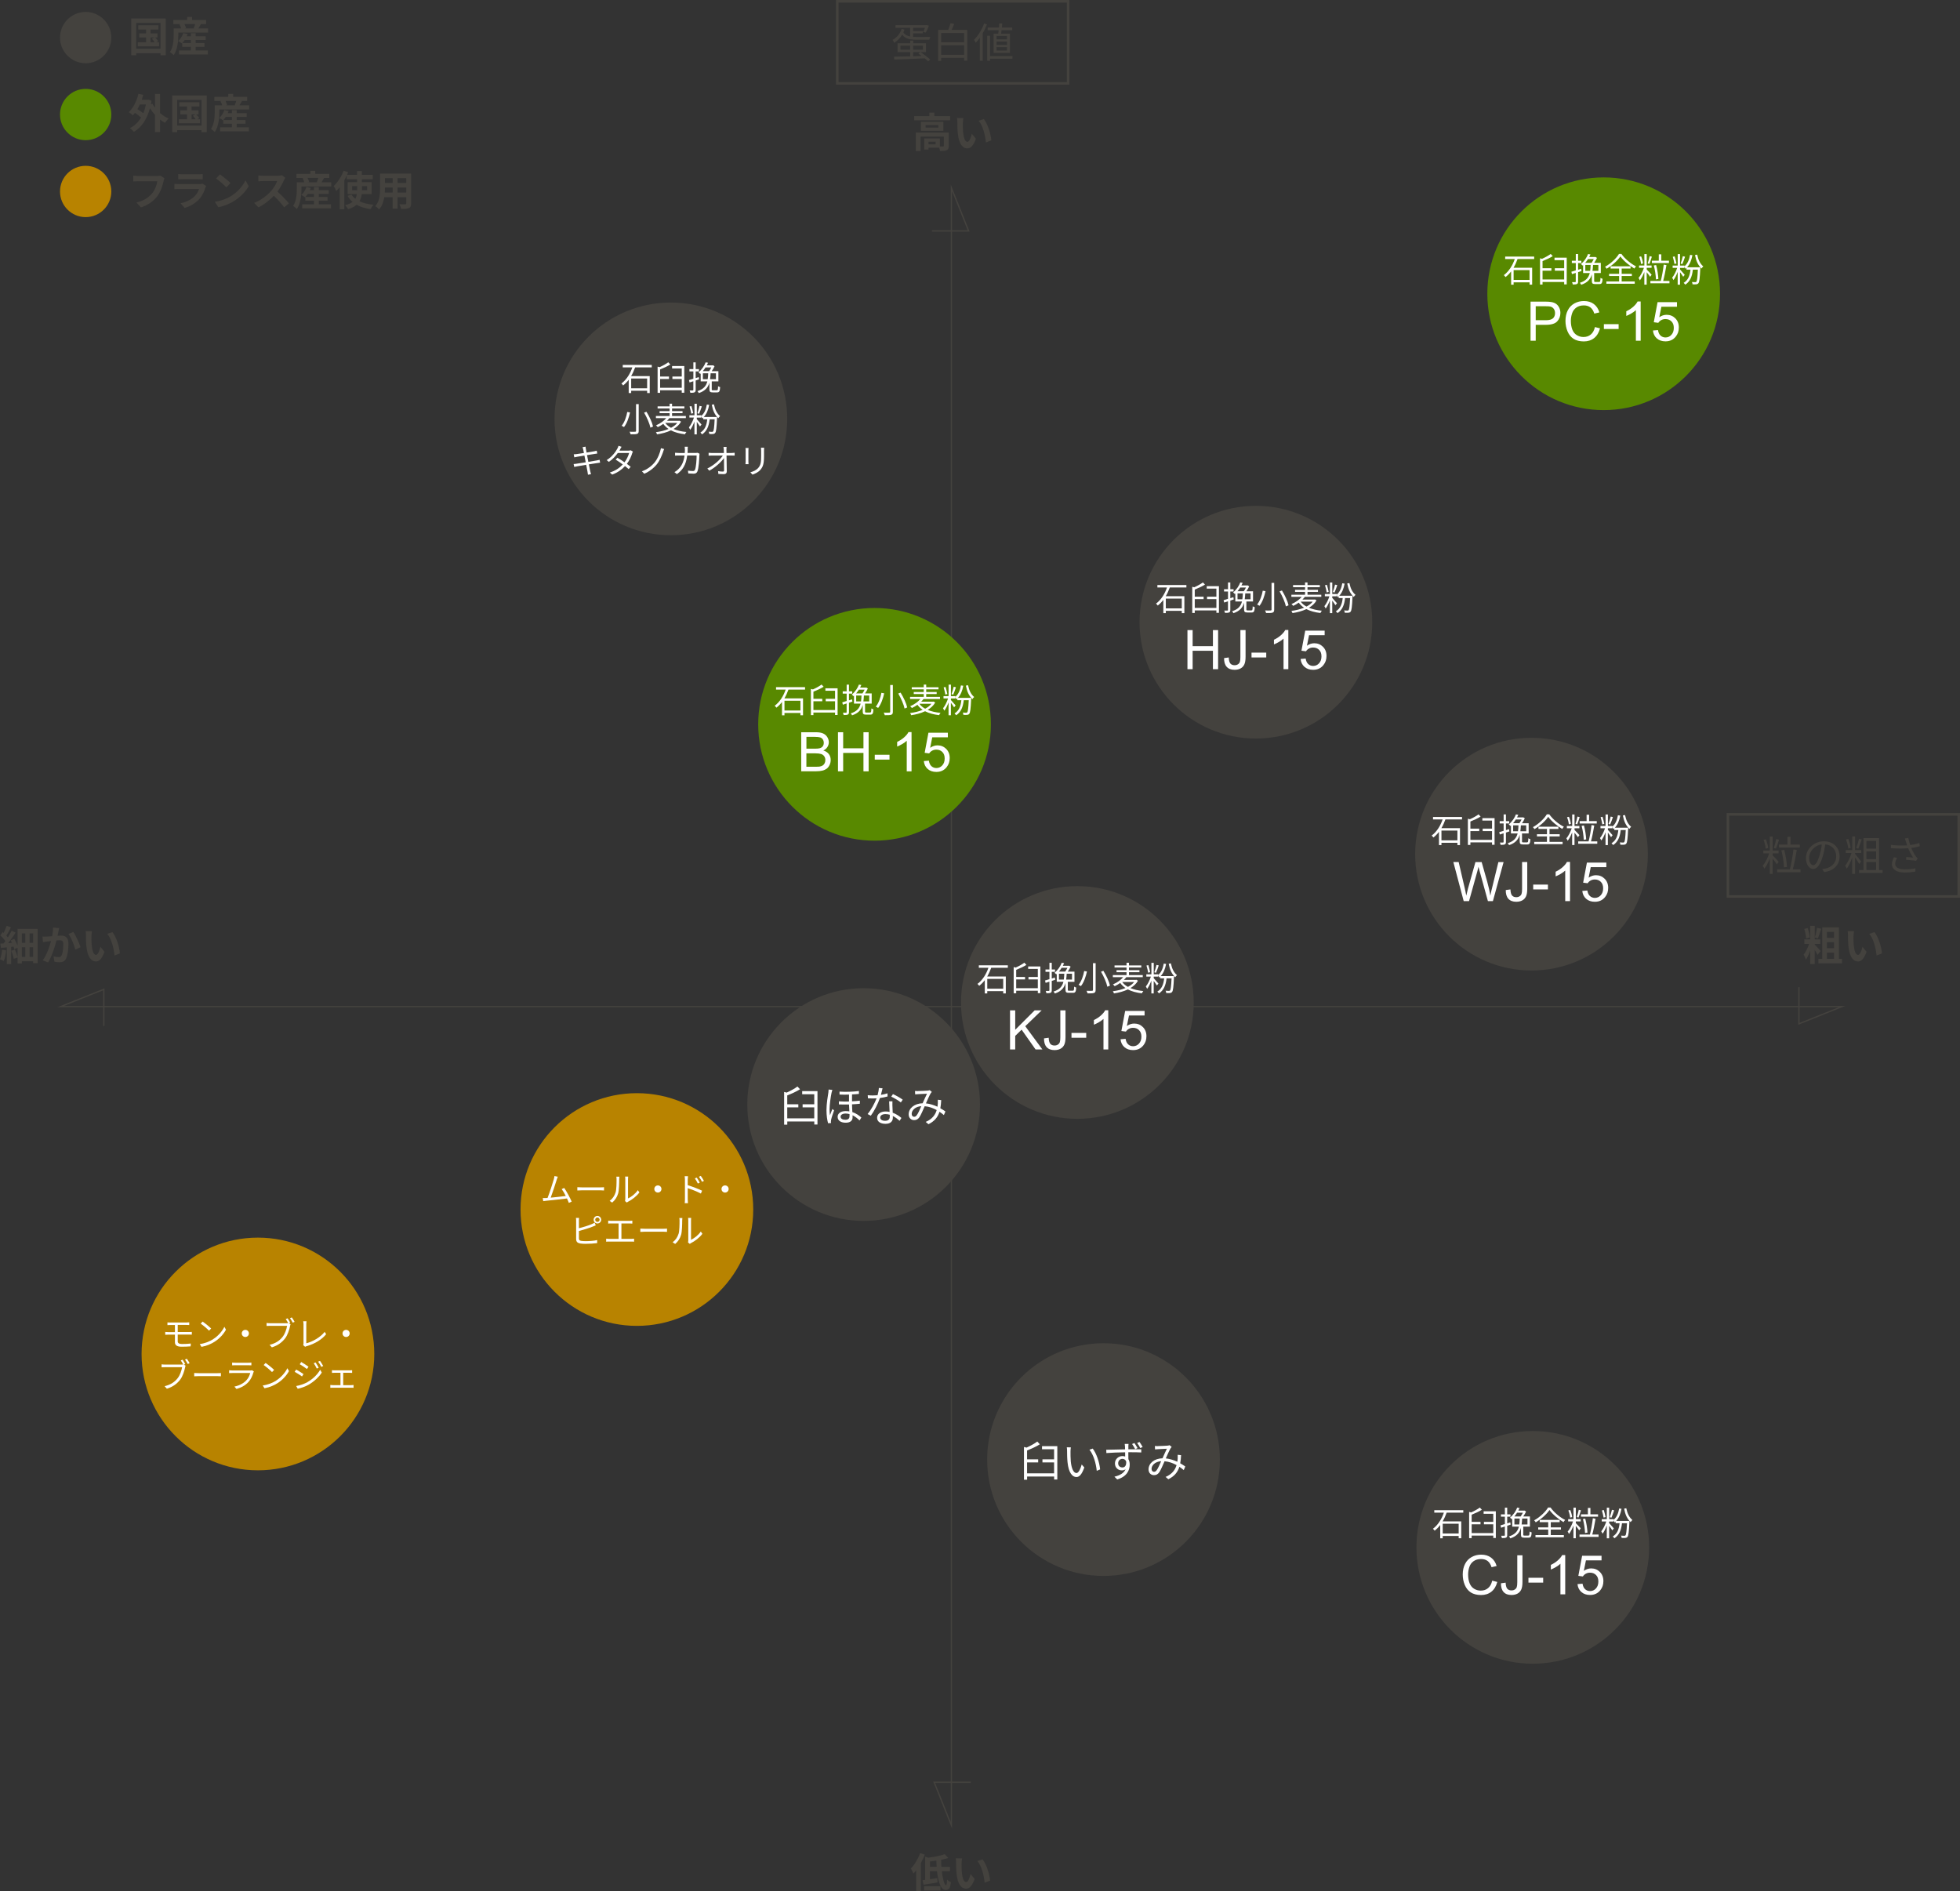 <?xml version="1.0" encoding="UTF-8"?><svg id="_レイヤー_2" xmlns="http://www.w3.org/2000/svg" viewBox="0 0 560.13 540.49"><rect x="0" y="0" width="560.13" height="540.49" fill="#333333" stroke="none"/><defs><style>.cls-1{stroke-width:.37px;}.cls-1,.cls-2{fill:none;stroke:#44423e;stroke-miterlimit:10;}.cls-3{fill:#fff;}.cls-4{fill:#b88300;}.cls-5{fill:#44423e;}.cls-6{fill:#588900;}.cls-2{stroke-width:.73px;}</style></defs><g id="contents"><g><polyline class="cls-1" points="514.1 282.12 514.1 292.59 526.41 287.66 17.36 287.66 29.67 282.73 29.67 293.2"/><polyline class="cls-1" points="266.34 66 276.81 66 271.89 53.69 271.89 521.63 266.96 509.32 277.43 509.32"/><g><circle class="cls-4" cx="182.01" cy="345.66" r="33.25"/><g><path class="cls-3" d="m159.09,337.17c-.28.9-1.23,3.85-1.71,5.1,1.41-.13,3.25-.34,4.31-.48-.38-.76-.82-1.51-1.17-1.97l.72-.33c.68.99,1.73,2.92,2.13,3.91l-.81.36c-.12-.35-.31-.79-.53-1.26-1.48.19-4.69.55-5.98.66-.24.02-.52.07-.8.11l-.14-.89c.29,0,.61,0,.89,0,.14,0,.31-.02.48-.03.54-1.33,1.52-4.4,1.79-5.34.12-.44.15-.67.18-.92l.96.19c-.1.24-.2.49-.33.89Z"/><path class="cls-3" d="m166.32,339.33h5.26c.48,0,.83-.03,1.04-.05v.94c-.19,0-.6-.05-1.03-.05h-5.27c-.53,0-1.04.02-1.33.05v-.94c.29.02.8.05,1.33.05Z"/><path class="cls-3" d="m175.91,340.83c.28-.87.29-2.79.29-3.86,0-.29-.03-.5-.07-.7h.88c0,.12-.05.4-.05.69,0,1.07-.04,3.12-.3,4.08-.29,1.03-.9,1.97-1.71,2.64l-.72-.49c.81-.58,1.38-1.43,1.67-2.36Zm2.79,1.87v-5.75c0-.36-.05-.64-.06-.71h.88c0,.07-.04.35-.04.71v5.54c.88-.4,2.06-1.28,2.8-2.36l.45.65c-.83,1.12-2.16,2.11-3.27,2.66-.15.09-.26.16-.33.22l-.51-.42c.04-.15.07-.35.07-.54Z"/><path class="cls-3" d="m189.03,339.79c0,.57-.45,1.02-1.02,1.02s-1.02-.45-1.02-1.02.45-1.02,1.02-1.02,1.02.45,1.02,1.02Z"/><path class="cls-3" d="m195.74,337.14c0-.27-.02-.7-.08-1h.95c-.04.3-.07.71-.07,1v1.56c1.27.39,3.08,1.08,4.1,1.58l-.34.82c-1.04-.57-2.7-1.2-3.76-1.54v3.16c0,.31.03.83.06,1.13h-.92c.04-.31.06-.78.06-1.13v-5.59Zm4.24.84l-.55.25c-.24-.5-.54-1.03-.85-1.46l.53-.24c.24.35.65,1,.87,1.45Zm1.19-.51l-.54.27c-.26-.51-.57-1.02-.89-1.44l.53-.25c.25.34.67.98.9,1.42Z"/><path class="cls-3" d="m208.23,339.79c0,.57-.45,1.02-1.02,1.02s-1.02-.45-1.02-1.02.45-1.02,1.02-1.02,1.02.45,1.02,1.02Z"/><path class="cls-3" d="m165.44,348.84v2.17c1.13-.28,2.65-.74,3.65-1.17.29-.12.58-.27.84-.43l.34.77c-.27.12-.61.27-.9.37-1.08.43-2.74.94-3.93,1.25v2.11c0,.49.2.61.67.71.3.05.8.08,1.27.08,1.02,0,2.49-.1,3.28-.31v.87c-.83.12-2.27.2-3.32.2-.57,0-1.14-.03-1.54-.1-.74-.13-1.15-.47-1.15-1.25v-5.28c0-.23-.02-.56-.06-.78h.89c-.03.22-.05.51-.05.78Zm5.29-1.35c.6,0,1.08.49,1.08,1.08s-.48,1.07-1.08,1.07-1.08-.48-1.08-1.07.48-1.08,1.08-1.08Zm0,1.71c.35,0,.63-.28.63-.62s-.29-.64-.63-.64-.63.29-.63.64.28.62.63.62Z"/><path class="cls-3" d="m174.61,348.9h5.28c.29,0,.59-.03.82-.06v.84c-.24-.03-.55-.04-.82-.04h-2.3v4.41h2.82c.29,0,.55-.03.8-.06v.87c-.26-.04-.61-.04-.8-.04h-6.34c-.26,0-.55,0-.84.04v-.87c.29.04.58.06.84.06h2.71v-4.41h-2.16c-.18,0-.57,0-.81.04v-.84c.25.04.61.06.81.06Z"/><path class="cls-3" d="m184.32,351.16h5.26c.48,0,.83-.03,1.04-.05v.94c-.19,0-.6-.05-1.03-.05h-5.27c-.53,0-1.04.02-1.33.05v-.94c.29.02.8.05,1.33.05Z"/><path class="cls-3" d="m193.91,352.65c.28-.87.29-2.79.29-3.86,0-.29-.03-.5-.07-.7h.88c0,.12-.05.4-.05.69,0,1.07-.04,3.12-.3,4.08-.29,1.03-.9,1.97-1.71,2.64l-.72-.49c.81-.58,1.38-1.43,1.67-2.36Zm2.79,1.87v-5.75c0-.36-.05-.64-.06-.71h.88c0,.07-.04.35-.04.71v5.54c.88-.4,2.06-1.28,2.8-2.36l.45.65c-.83,1.12-2.16,2.11-3.27,2.66-.15.09-.26.16-.33.22l-.51-.42c.04-.15.07-.35.07-.54Z"/></g></g><g><circle class="cls-4" cx="73.71" cy="386.94" r="33.25"/><g><path class="cls-3" d="m48.72,377.94h4.57c.31,0,.58-.02.79-.04v.77c-.23,0-.45-.03-.79-.03h-2.5v2.03h3.23c.2,0,.59-.02.8-.04v.79c-.22-.03-.57-.03-.78-.03h-3.25v1.93c0,.48.34.77,1.22.77s1.7-.04,2.52-.13l-.05.81c-.75.06-1.67.1-2.58.1-1.45,0-1.91-.51-1.91-1.29v-2.17h-1.87c-.24,0-.63.02-.9.04v-.81c.26.02.65.05.9.05h1.87v-2.03h-1.28c-.33,0-.6,0-.86.03v-.77c.26.02.54.04.86.04Z"/><path class="cls-3" d="m60.91,382.71c1.48-.93,2.65-2.35,3.21-3.53l.46.82c-.65,1.2-1.78,2.5-3.22,3.42-.96.61-2.17,1.19-3.77,1.49l-.51-.79c1.68-.25,2.93-.83,3.84-1.4Zm-.57-3.04l-.6.61c-.48-.5-1.68-1.53-2.39-2.01l.55-.59c.68.45,1.91,1.45,2.45,1.99Z"/><path class="cls-3" d="m71.13,381.07c0,.57-.45,1.02-1.02,1.02s-1.02-.45-1.02-1.02.45-1.02,1.02-1.02,1.02.45,1.02,1.02Z"/><path class="cls-3" d="m82.93,378.01l-.36.16.47.3c-.07.13-.11.29-.14.48-.21,1.01-.67,2.55-1.43,3.54-.88,1.12-2.03,2.02-3.78,2.56l-.65-.72c1.86-.46,2.94-1.28,3.74-2.3.68-.87,1.12-2.21,1.26-3.13h-4.91c-.38,0-.71.02-.95.03v-.85c.26.04.64.07.96.07h4.81c.12,0,.27,0,.41-.03-.2-.37-.48-.84-.7-1.15l.53-.22c.22.33.57.9.76,1.27Zm1.26-.25l-.53.23c-.21-.39-.53-.94-.79-1.28l.53-.22c.24.33.59.9.79,1.27Z"/><path class="cls-3" d="m86.74,383.94v-5.49c0-.25-.05-.68-.09-.87h.95c-.04.24-.07.59-.07.87v5.44c1.83-.46,4.06-1.73,5.25-3.27l.43.67c-1.25,1.55-3.22,2.74-5.61,3.43-.11.03-.25.08-.4.17l-.56-.48c.07-.15.1-.28.1-.47Z"/><path class="cls-3" d="m99.93,381.07c0,.57-.45,1.02-1.02,1.02s-1.02-.45-1.02-1.02.45-1.02,1.02-1.02,1.02.45,1.02,1.02Z"/><path class="cls-3" d="m52.93,389.83l-.36.16.47.3c-.07.13-.11.29-.14.48-.21,1.01-.67,2.55-1.43,3.54-.88,1.12-2.03,2.02-3.78,2.56l-.65-.72c1.86-.46,2.94-1.28,3.74-2.3.68-.87,1.12-2.21,1.26-3.13h-4.91c-.38,0-.71.02-.95.03v-.85c.26.04.64.07.96.07h4.81c.12,0,.27,0,.41-.03-.2-.37-.48-.84-.7-1.15l.53-.22c.22.33.57.9.76,1.27Zm1.26-.25l-.53.23c-.21-.39-.53-.94-.79-1.28l.53-.22c.24.33.59.9.79,1.27Z"/><path class="cls-3" d="m56.83,392.43h5.26c.48,0,.83-.03,1.04-.05v.94c-.19,0-.6-.05-1.03-.05h-5.27c-.53,0-1.04.02-1.33.05v-.94c.29.02.8.05,1.33.05Z"/><path class="cls-3" d="m72.42,392.2c-.26.95-.69,1.95-1.4,2.73-1.01,1.1-2.21,1.67-3.44,2.01l-.59-.68c1.36-.28,2.56-.89,3.38-1.76.59-.61.97-1.43,1.14-2.12h-5.1c-.23,0-.59,0-.94.03v-.81c.35.04.68.06.94.06h5.06c.22,0,.42-.02.53-.08l.55.35c-.05.09-.11.21-.12.28Zm-5.22-2.76h3.77c.31,0,.64,0,.87-.05v.8c-.23-.02-.56-.03-.88-.03h-3.76c-.3,0-.6,0-.86.03v-.8c.25.04.56.05.86.05Z"/><path class="cls-3" d="m78.91,394.54c1.48-.93,2.65-2.35,3.21-3.53l.46.82c-.65,1.2-1.78,2.5-3.22,3.42-.96.61-2.17,1.19-3.77,1.49l-.51-.79c1.68-.25,2.93-.83,3.84-1.4Zm-.57-3.04l-.6.61c-.48-.5-1.68-1.53-2.39-2.01l.55-.59c.68.45,1.91,1.45,2.45,1.99Z"/><path class="cls-3" d="m86.74,392.69l-.43.67c-.48-.35-1.52-1.02-2.1-1.32l.43-.65c.57.31,1.69,1,2.1,1.3Zm1.12,2.29c1.59-.91,2.86-2.17,3.64-3.52l.46.8c-.83,1.29-2.16,2.52-3.7,3.43-.96.57-2.28,1.01-3.18,1.19l-.44-.78c1.05-.18,2.25-.57,3.22-1.11Zm.31-4.4l-.45.66c-.46-.36-1.51-1.05-2.06-1.37l.43-.64c.57.32,1.67,1.06,2.08,1.35Zm2.91.28l-.55.25c-.24-.5-.56-1.08-.87-1.52l.53-.22c.24.35.67,1.04.89,1.49Zm1.29-.48l-.55.25c-.26-.51-.59-1.06-.91-1.49l.54-.23c.26.34.68,1.03.92,1.47Z"/><path class="cls-3" d="m95.53,391.62h4.42c.24,0,.48-.02.68-.04v.77c-.21-.02-.46-.03-.68-.03h-1.87v3.53h2.32c.23,0,.45-.02.64-.05v.81c-.19-.02-.49-.03-.64-.03h-5.31c-.21,0-.46,0-.69.03v-.81c.22.03.47.05.69.05h2.21v-3.53h-1.77c-.15,0-.46,0-.66.03v-.77c.2.03.51.04.66.04Z"/></g></g><g><circle class="cls-5" cx="246.81" cy="315.66" r="33.25"/><g><path class="cls-3" d="m233.62,311.83v9.53h-.91v-.86h-7.72v.91h-.9v-9.35l.73.18c1.15-.52,2.33-1.16,3.08-1.74l.73.79c-1.01.64-2.36,1.26-3.65,1.76v2.54h3.17v.88h-3.17v3.13h7.72v-3.13h-3.33v-.88h3.33v-2.88h-3.45v-.89h4.37Z"/><path class="cls-3" d="m237.65,312.25c-.24,1.12-.58,3.44-.58,4.79,0,.58.04,1.1.11,1.69.19-.55.49-1.31.7-1.8l.49.4c-.3.83-.73,2.06-.85,2.65-.04.17-.06.4-.06.54.01.12.02.29.04.42l-.85.06c-.25-.85-.46-2.17-.46-3.79,0-1.76.38-4.01.54-4.99.04-.28.07-.6.07-.85l1.07.1c-.07.19-.17.58-.22.79Zm7.81-.47v.84c-.55.06-1.22.11-1.97.14v1.98c.82-.04,1.57-.11,2.24-.19v.88c-.64.07-1.4.13-2.24.17.01.76.06,1.54.1,2.22,1.13.37,1.97,1.02,2.57,1.55l-.52.84c-.6-.62-1.28-1.13-2-1.48.01.2.01.41.01.58,0,.97-.67,1.54-1.97,1.54s-2.3-.55-2.3-1.68c0-.84.71-1.64,2.29-1.64.37,0,.72.04,1.06.08-.04-.61-.07-1.33-.1-1.97-.94.02-1.93.02-2.89-.02v-.88c.97.07,1.95.08,2.89.06v-1.99c-.89.04-1.83.04-2.71-.01v-.84c1.93.14,4.14.02,5.54-.17Zm-3.86,8.23c.95,0,1.18-.48,1.18-1.12,0-.13,0-.3-.01-.5-.37-.1-.74-.16-1.12-.16-.85,0-1.42.36-1.42.88,0,.6.53.9,1.37.9Z"/><path class="cls-3" d="m251.75,312.89c.62-.1,1.27-.24,1.88-.44l.02.9c-.64.18-1.39.34-2.18.44-.59,1.69-1.65,3.77-2.61,5.06l-.92-.48c1-1.16,2.02-3.08,2.57-4.49-.36.02-.72.04-1.07.04-.44,0-.95-.01-1.4-.04l-.06-.9c.44.06.96.08,1.46.08.43,0,.89-.02,1.35-.06.18-.67.35-1.43.37-2.08l1.06.1c-.11.43-.28,1.16-.47,1.86Zm3.29,3.14c.01.44.06,1.22.08,1.97,1.03.37,1.87.96,2.49,1.49l-.52.82c-.52-.46-1.16-1-1.94-1.38.01.19.01.36.01.5,0,.96-.61,1.74-2.1,1.74-1.32,0-2.4-.54-2.4-1.73,0-1.1,1.04-1.8,2.4-1.8.41,0,.8.04,1.17.12-.05-.98-.11-2.17-.13-3.02h.94c-.02.49-.02.86-.01,1.29Zm-2.09,4.27c1,0,1.33-.53,1.33-1.19,0-.16,0-.34-.01-.54-.38-.12-.8-.18-1.24-.18-.88,0-1.48.41-1.48.96s.46.95,1.39.95Zm1.75-6.9l.49-.73c.86.38,2.23,1.16,2.79,1.6l-.54.79c-.65-.55-1.94-1.29-2.75-1.66Z"/><path class="cls-3" d="m262.38,311.8c.64,0,2.21-.08,2.71-.12.23-.02.44-.07.6-.13l.6.49c-.11.13-.22.25-.31.4-.34.54-.86,1.76-1.37,2.88,1.21.13,2.33.52,3.3.96.05-.3.07-.6.1-.89.01-.36.02-.77,0-1.1l.97.11c-.04.85-.12,1.62-.25,2.32.58.32,1.07.65,1.45.92l-.44,1.03c-.36-.31-.78-.64-1.25-.95-.49,1.56-1.42,2.7-3.15,3.56l-.79-.66c1.9-.8,2.76-2.09,3.14-3.38-1.01-.56-2.18-1-3.43-1.1-.47,1.06-1.06,2.47-1.51,3.14-.43.61-.89.83-1.51.83-.89,0-1.56-.64-1.56-1.64,0-1.76,1.63-3.12,3.99-3.18.42-.95.88-1.99,1.25-2.73-.48.02-1.94.08-2.49.12-.26.01-.6.05-.89.07l-.05-.97c.31.02.66.04.9.04Zm-1.12,7.35c.28,0,.47-.11.72-.42.43-.56.89-1.68,1.31-2.61-1.75.13-2.75,1.19-2.75,2.22,0,.53.34.82.72.82Z"/></g></g><g><circle class="cls-5" cx="315.36" cy="417.12" r="33.25"/><g><path class="cls-3" d="m302.16,413.29v9.53h-.91v-.86h-7.72v.91h-.9v-9.35l.73.18c1.15-.52,2.33-1.16,3.08-1.74l.73.79c-1.01.64-2.36,1.26-3.65,1.76v2.54h3.17v.88h-3.17v3.13h7.72v-3.13h-3.33v-.88h3.33v-2.88h-3.45v-.89h4.37Z"/><path class="cls-3" d="m305.93,414.8c-.01.76,0,1.85.08,2.84.19,2,.78,3.33,1.63,3.33.61,0,1.17-1.25,1.49-2.45l.75.85c-.72,2.04-1.45,2.74-2.25,2.74-1.14,0-2.23-1.13-2.55-4.23-.11-1.04-.13-2.51-.13-3.2,0-.28-.01-.78-.08-1.07l1.16.02c-.05.29-.1.85-.1,1.16Zm8.46,5.13l-.96.4c-.22-2.17-.94-4.63-2.09-6.03l.94-.32c1.07,1.39,1.93,3.93,2.11,5.96Z"/><path class="cls-3" d="m322.47,413.4c0,.18-.01.46-.01.78h.18c1.47,0,2.95.01,3.51.01v.9c-.68-.04-1.76-.07-3.53-.07h-.17c0,.68.01,1.42.02,1.98.25.41.38.94.38,1.54,0,1.63-.79,3.43-3.57,4.26l-.8-.79c1.58-.36,2.7-1.03,3.19-2.12-.3.22-.65.32-1.06.32-1.02,0-1.98-.7-1.98-2,0-1.19.97-2.09,2.12-2.09.3,0,.56.05.8.13,0-.36-.01-.79-.01-1.21-1.83.02-3.86.11-5.36.22l-.04-.94c1.34-.02,3.6-.1,5.38-.12-.01-.34-.01-.62-.02-.79-.02-.31-.06-.66-.08-.76h1.09c-.01.13-.05.61-.06.76Zm-1.7,5.97c.7,0,1.16-.56,1.07-1.69-.19-.53-.61-.77-1.08-.77-.62,0-1.21.49-1.21,1.27s.56,1.19,1.22,1.19Zm4.32-5.52l-.68.3c-.25-.48-.58-1.06-.88-1.48l.66-.28c.29.4.66,1.01.9,1.45Zm1.46-.32l-.68.3c-.25-.49-.58-1.06-.89-1.45l.67-.29c.28.41.65.97.9,1.44Z"/><path class="cls-3" d="m330.93,413.26c.64,0,2.21-.08,2.71-.12.23-.02.44-.07.6-.13l.6.49c-.11.13-.22.25-.31.4-.34.54-.86,1.76-1.37,2.88,1.21.13,2.33.52,3.3.96.05-.3.07-.6.1-.89.01-.36.02-.77,0-1.1l.97.11c-.04.85-.12,1.62-.25,2.32.58.32,1.07.65,1.45.92l-.44,1.03c-.36-.31-.78-.64-1.25-.95-.49,1.56-1.42,2.7-3.15,3.56l-.79-.66c1.9-.8,2.76-2.09,3.14-3.38-1.01-.56-2.18-1-3.43-1.1-.47,1.06-1.06,2.47-1.51,3.14-.43.61-.89.83-1.51.83-.89,0-1.56-.64-1.56-1.64,0-1.76,1.63-3.12,3.99-3.18.42-.95.88-1.99,1.25-2.73-.48.02-1.94.08-2.49.12-.26.01-.6.05-.89.07l-.05-.97c.31.02.66.04.9.04Zm-1.12,7.35c.28,0,.47-.11.72-.42.43-.56.89-1.68,1.31-2.61-1.75.13-2.75,1.19-2.75,2.22,0,.53.34.82.72.82Z"/></g></g><g><circle class="cls-5" cx="307.89" cy="286.49" r="33.25"/><g><path class="cls-3" d="m283.27,276.57c-.3.84-.68,1.7-1.15,2.5h5.32v4.83h-.74v-.66h-4.56v.67h-.71v-3.8c-.46.61-1,1.16-1.59,1.62-.11-.16-.35-.41-.5-.55,1.5-1.1,2.56-2.91,3.13-4.61h-2.74v-.7h8.29v.7h-4.75Zm-1.13,3.18v2.79h4.56v-2.79h-4.56Z"/><path class="cls-3" d="m297.32,276.19v7.63h-.73v-.69h-6.18v.73h-.72v-7.49l.58.14c.92-.41,1.86-.93,2.47-1.39l.59.63c-.81.51-1.89,1.01-2.92,1.41v2.04h2.53v.7h-2.53v2.51h6.18v-2.51h-2.67v-.7h2.67v-2.3h-2.76v-.71h3.49Z"/><path class="cls-3" d="m300.57,280.33v2.68c0,.4-.09.59-.33.7-.23.12-.6.14-1.19.14-.03-.18-.12-.47-.21-.67.41,0,.79,0,.89,0,.12,0,.17-.04.17-.18v-2.46c-.38.13-.75.24-1.08.35l-.17-.68c.35-.1.78-.23,1.26-.38v-2.1h-1.13v-.66h1.13v-1.92h.66v1.92h.93v.66h-.93v1.91l.88-.29.1.65-.98.33Zm6.03,2.79c.29,0,.34-.15.37-1.16.14.11.4.21.59.26-.07,1.2-.24,1.51-.89,1.51h-1.22c-.76,0-.95-.2-.95-.89v-1.9c-.39,1.37-1.21,2.38-3.04,2.99-.07-.17-.26-.43-.39-.56,1.78-.56,2.5-1.5,2.84-2.79h-1.91v-2.27l-.15.13c-.11-.14-.34-.34-.49-.43,1.03-.83,1.72-1.97,2.06-2.87l.68.12c-.11.24-.22.49-.36.74h1.67l.11-.03.44.29c-.2.46-.51.98-.81,1.41h1.91v2.91h-1.9v2.27c0,.24.06.28.37.28h1.07Zm-3.21-6.53c-.22.35-.48.73-.78,1.07h1.81c.21-.31.45-.71.62-1.07h-1.66Zm.62,3.36c.08-.52.12-1.07.14-1.68h-1.52v1.68h1.37Zm2.35-1.68h-1.52c-.03.6-.08,1.16-.15,1.68h1.67v-1.68Z"/><path class="cls-3" d="m310.63,277.65c-.31,1.39-.86,3.11-1.73,4.17-.17-.12-.48-.3-.67-.37.85-1.01,1.38-2.66,1.61-3.95l.79.14Zm2.48-2.37v7.63c0,.53-.14.74-.48.86-.35.12-.94.13-1.83.12-.05-.2-.18-.54-.3-.74.7.03,1.39.02,1.57,0,.2,0,.28-.07.28-.26v-7.63h.76Zm2.21,2.16c.84,1.34,1.65,3.09,1.89,4.23l-.75.32c-.23-1.13-1-2.92-1.81-4.29l.67-.26Z"/><path class="cls-3" d="m325.21,280.28c-.49.87-1.25,1.55-2.15,2.09,1.04.44,2.28.73,3.68.85-.14.16-.33.46-.41.66-1.54-.18-2.9-.55-4.01-1.12-1.21.58-2.61.93-3.97,1.14-.06-.19-.2-.48-.32-.63,1.24-.14,2.5-.45,3.61-.91-.59-.4-1.1-.88-1.51-1.45-.47.35-.99.65-1.58.93-.11-.16-.33-.39-.5-.51,1.32-.56,2.33-1.35,2.93-2.07h-2.95v-.6h3.91v-.82h-2.86v-.58h2.86v-.76h-3.43v-.6h3.43v-.76h.7v.76h3.52v.6h-3.52v.76h2.99v.58h-2.99v.82h3.94v.6h-4.7c-.2.26-.43.52-.69.77h3.44l.12-.04.47.29Zm-4.51.35c.4.56.97,1.03,1.64,1.4.73-.37,1.35-.84,1.79-1.4h-3.44Z"/><path class="cls-3" d="m335.5,278.92s0,.23,0,.34c-.13,2.86-.26,3.88-.54,4.22-.17.21-.35.28-.6.31-.24.03-.66.02-1.08,0,0-.2-.07-.48-.18-.66.41.04.79.05.94.05s.24-.02.33-.12c.2-.22.33-1.1.44-3.46h-1.43c-.22,2.03-.83,3.4-2.15,4.29-.09-.13-.34-.4-.48-.52,1.23-.74,1.76-1.99,1.95-3.77h-1.15v-.51c-.1.1-.2.19-.31.27-.04-.14-.16-.43-.27-.62v.36h-1.26v.44c.32.34,1.16,1.3,1.35,1.54l-.44.56c-.17-.29-.58-.86-.91-1.31v3.58h-.67v-3.66c-.34.9-.77,1.79-1.2,2.34-.09-.19-.26-.51-.38-.68.54-.64,1.11-1.79,1.44-2.81h-1.3v-.66h1.45v-3.28h.67v3.28h1.26v.2c.87-.72,1.37-1.87,1.6-3.26l.67.1c-.27,1.42-.73,2.61-1.54,3.46h3.81Zm-7.38-.93c-.08-.56-.28-1.41-.48-2.06l.54-.12c.19.64.41,1.48.51,2.02l-.57.15Zm3.03-2.09c-.24.71-.54,1.57-.79,2.11l-.49-.15c.23-.57.51-1.5.64-2.11l.63.15Zm3.46-.59c.34,1.57.81,2.54,1.75,3.38-.18.14-.4.38-.5.59-1.02-.99-1.53-2.1-1.87-3.85l.62-.12Z"/><path class="cls-3" d="m288.65,299.92v-11.17h1.48v5.54l5.55-5.54h2l-4.68,4.52,4.89,6.64h-1.95l-3.98-5.65-1.83,1.78v3.87h-1.48Z"/><path class="cls-3" d="m298.36,296.75l1.33-.18c.04.85.2,1.44.48,1.75.28.31.68.47,1.18.47.37,0,.69-.08.96-.26.27-.17.46-.4.56-.69.1-.29.15-.76.15-1.4v-7.69h1.48v7.61c0,.93-.11,1.66-.34,2.17-.23.51-.58.9-1.07,1.17-.49.27-1.07.4-1.73.4-.98,0-1.73-.28-2.25-.85s-.77-1.4-.75-2.51Z"/><path class="cls-3" d="m306.21,296.57v-1.38h4.21v1.38h-4.21Z"/><path class="cls-3" d="m316.72,299.92h-1.37v-8.74c-.33.32-.76.63-1.3.95-.54.31-1.02.55-1.44.71v-1.33c.77-.36,1.44-.8,2.01-1.31.57-.51.98-1.01,1.22-1.49h.88v11.21Z"/><path class="cls-3" d="m320.23,297l1.44-.12c.11.7.35,1.23.74,1.58.39.35.86.53,1.41.53.66,0,1.22-.25,1.68-.75.46-.5.69-1.16.69-1.98s-.22-1.4-.66-1.85-1.01-.68-1.73-.68c-.44,0-.84.1-1.2.3-.36.2-.63.46-.84.78l-1.29-.17,1.08-5.74h5.55v1.31h-4.46l-.6,3c.67-.47,1.37-.7,2.11-.7.97,0,1.8.34,2.47,1.01.67.67,1.01,1.54,1.01,2.6s-.29,1.88-.88,2.62c-.72.9-1.69,1.36-2.93,1.36-1.02,0-1.84-.28-2.49-.85-.64-.57-1.01-1.32-1.1-2.26Z"/></g></g><g><circle class="cls-6" cx="249.93" cy="207" r="33.25"/><g><path class="cls-3" d="m225.32,197.08c-.3.84-.68,1.7-1.15,2.5h5.32v4.83h-.74v-.66h-4.56v.67h-.71v-3.8c-.46.61-1,1.16-1.59,1.62-.11-.16-.35-.41-.5-.55,1.5-1.1,2.56-2.91,3.13-4.61h-2.74v-.7h8.29v.7h-4.75Zm-1.13,3.18v2.79h4.56v-2.79h-4.56Z"/><path class="cls-3" d="m239.37,196.7v7.63h-.73v-.69h-6.18v.73h-.72v-7.49l.58.14c.92-.41,1.86-.93,2.47-1.39l.59.63c-.81.51-1.89,1.01-2.92,1.41v2.04h2.53v.7h-2.53v2.51h6.18v-2.51h-2.67v-.7h2.67v-2.3h-2.76v-.71h3.49Z"/><path class="cls-3" d="m242.62,200.83v2.68c0,.4-.09.59-.33.7-.23.12-.6.14-1.19.14-.03-.18-.12-.47-.21-.67.41,0,.79,0,.89,0,.12,0,.17-.04.17-.18v-2.46c-.38.13-.75.24-1.08.35l-.17-.68c.35-.1.78-.23,1.26-.38v-2.1h-1.13v-.66h1.13v-1.92h.66v1.92h.93v.66h-.93v1.91l.88-.29.1.65-.98.33Zm6.03,2.79c.29,0,.34-.15.37-1.16.14.11.4.21.59.26-.07,1.2-.24,1.51-.89,1.51h-1.22c-.76,0-.95-.2-.95-.89v-1.9c-.39,1.37-1.21,2.38-3.04,2.99-.07-.17-.26-.43-.39-.56,1.78-.56,2.5-1.5,2.84-2.79h-1.91v-2.27l-.15.13c-.11-.14-.34-.34-.49-.43,1.03-.83,1.72-1.97,2.06-2.87l.68.12c-.11.24-.22.49-.36.74h1.67l.11-.03.44.29c-.2.46-.51.98-.81,1.41h1.91v2.91h-1.9v2.27c0,.24.06.28.37.28h1.07Zm-3.21-6.53c-.22.35-.48.73-.78,1.07h1.81c.21-.31.45-.71.62-1.07h-1.66Zm.62,3.36c.08-.52.12-1.07.14-1.68h-1.52v1.68h1.37Zm2.35-1.68h-1.52c-.03.6-.08,1.16-.15,1.68h1.67v-1.68Z"/><path class="cls-3" d="m252.68,198.15c-.31,1.39-.86,3.11-1.73,4.17-.17-.12-.48-.3-.67-.37.85-1.01,1.38-2.66,1.61-3.95l.79.14Zm2.48-2.37v7.63c0,.53-.14.74-.48.86-.35.12-.94.13-1.83.12-.05-.2-.18-.54-.3-.74.7.03,1.39.02,1.57,0,.2,0,.28-.07.28-.26v-7.63h.76Zm2.21,2.16c.84,1.34,1.65,3.09,1.89,4.23l-.75.32c-.23-1.13-1-2.92-1.81-4.29l.67-.26Z"/><path class="cls-3" d="m267.26,200.78c-.49.87-1.25,1.55-2.15,2.09,1.04.44,2.28.73,3.68.85-.14.16-.33.46-.41.66-1.54-.18-2.9-.55-4.01-1.12-1.21.58-2.61.93-3.97,1.14-.06-.19-.2-.48-.32-.63,1.24-.14,2.5-.45,3.61-.91-.59-.4-1.1-.88-1.51-1.45-.47.35-.99.65-1.58.93-.11-.16-.33-.39-.5-.51,1.32-.56,2.33-1.35,2.93-2.07h-2.95v-.6h3.91v-.82h-2.86v-.58h2.86v-.76h-3.43v-.6h3.43v-.76h.7v.76h3.52v.6h-3.52v.76h2.99v.58h-2.99v.82h3.94v.6h-4.7c-.2.26-.43.52-.69.77h3.44l.12-.04.47.29Zm-4.51.35c.4.56.97,1.03,1.64,1.4.73-.37,1.35-.84,1.79-1.4h-3.44Z"/><path class="cls-3" d="m277.54,199.43s0,.23,0,.34c-.13,2.86-.26,3.88-.54,4.22-.17.21-.35.28-.6.31-.24.03-.66.02-1.08,0,0-.2-.07-.48-.18-.66.41.04.79.05.94.05s.24-.02.33-.12c.2-.22.33-1.1.44-3.46h-1.43c-.22,2.04-.83,3.4-2.15,4.29-.09-.13-.34-.4-.48-.52,1.23-.74,1.76-1.99,1.95-3.77h-1.15v-.51c-.1.1-.2.19-.31.27-.04-.14-.16-.43-.27-.62v.36h-1.26v.44c.32.34,1.16,1.3,1.35,1.54l-.44.56c-.17-.29-.58-.86-.91-1.32v3.58h-.67v-3.66c-.34.9-.77,1.79-1.2,2.34-.09-.19-.26-.51-.38-.68.54-.64,1.11-1.79,1.44-2.81h-1.3v-.66h1.45v-3.28h.67v3.28h1.26v.2c.87-.72,1.37-1.87,1.6-3.26l.67.1c-.27,1.42-.73,2.61-1.54,3.46h3.81Zm-7.38-.93c-.08-.56-.28-1.41-.48-2.06l.54-.12c.19.64.41,1.48.51,2.02l-.57.15Zm3.03-2.09c-.24.71-.54,1.57-.79,2.11l-.49-.15c.23-.57.51-1.5.64-2.11l.63.15Zm3.46-.59c.34,1.57.81,2.54,1.75,3.38-.18.14-.4.38-.5.59-1.02-.99-1.53-2.1-1.87-3.85l.62-.12Z"/><path class="cls-3" d="m228.97,220.43v-11.17h4.19c.85,0,1.54.11,2.05.34.52.23.92.57,1.21,1.04s.44.96.44,1.47c0,.48-.13.93-.39,1.35-.26.42-.65.76-1.17,1.02.67.2,1.19.54,1.56,1.01.36.48.54,1.04.54,1.69,0,.52-.11,1.01-.33,1.46-.22.45-.49.8-.82,1.04-.33.24-.73.43-1.22.55s-1.09.19-1.8.19h-4.26Zm1.48-6.47h2.42c.66,0,1.12-.04,1.41-.13.38-.11.66-.3.85-.56.19-.26.29-.58.29-.97s-.09-.7-.27-.98c-.18-.28-.43-.47-.76-.58-.33-.1-.9-.16-1.7-.16h-2.23v3.37Zm0,5.16h2.78c.48,0,.81-.02,1.01-.05.34-.06.62-.16.85-.3s.42-.35.56-.62c.15-.27.22-.58.22-.94,0-.42-.11-.78-.32-1.08-.21-.31-.51-.52-.89-.65-.38-.12-.92-.19-1.63-.19h-2.58v3.84Z"/><path class="cls-3" d="m239.48,220.43v-11.17h1.48v4.59h5.8v-4.59h1.48v11.17h-1.48v-5.26h-5.8v5.26h-1.48Z"/><path class="cls-3" d="m249.99,217.08v-1.38h4.21v1.38h-4.21Z"/><path class="cls-3" d="m260.5,220.43h-1.37v-8.74c-.33.32-.76.63-1.3.95-.54.31-1.02.55-1.44.71v-1.33c.77-.36,1.44-.8,2.01-1.31.57-.51.98-1.01,1.22-1.49h.88v11.21Z"/><path class="cls-3" d="m264.01,217.5l1.44-.12c.11.7.35,1.23.74,1.58.39.35.86.53,1.41.53.66,0,1.22-.25,1.68-.75.46-.5.69-1.16.69-1.98s-.22-1.4-.66-1.85-1.01-.68-1.73-.68c-.44,0-.84.1-1.2.3-.36.2-.63.46-.84.78l-1.29-.17,1.08-5.74h5.55v1.31h-4.46l-.6,3c.67-.47,1.37-.7,2.11-.7.97,0,1.8.34,2.47,1.01.67.67,1.01,1.54,1.01,2.6s-.29,1.88-.88,2.62c-.72.9-1.69,1.36-2.93,1.36-1.02,0-1.84-.28-2.49-.85-.64-.57-1.01-1.32-1.1-2.26Z"/></g></g><g><circle class="cls-5" cx="358.91" cy="177.81" r="33.25"/><g><path class="cls-3" d="m334.3,167.89c-.3.84-.68,1.7-1.15,2.5h5.32v4.83h-.74v-.66h-4.56v.67h-.71v-3.8c-.46.61-1,1.16-1.59,1.62-.11-.16-.35-.41-.5-.55,1.5-1.1,2.56-2.91,3.13-4.61h-2.74v-.7h8.29v.7h-4.75Zm-1.13,3.18v2.79h4.56v-2.79h-4.56Z"/><path class="cls-3" d="m348.35,167.51v7.63h-.73v-.69h-6.18v.73h-.72v-7.49l.58.14c.92-.41,1.86-.93,2.47-1.39l.59.63c-.81.51-1.89,1.01-2.92,1.41v2.04h2.53v.7h-2.53v2.51h6.18v-2.51h-2.67v-.7h2.67v-2.3h-2.76v-.71h3.49Z"/><path class="cls-3" d="m351.6,171.64v2.68c0,.4-.09.59-.33.7-.23.12-.6.14-1.19.14-.03-.18-.12-.47-.21-.67.41,0,.79,0,.89,0,.12,0,.17-.04.17-.18v-2.46c-.38.13-.75.24-1.08.35l-.17-.68c.35-.1.78-.23,1.26-.38v-2.1h-1.13v-.66h1.13v-1.92h.66v1.92h.93v.66h-.93v1.91l.88-.29.1.65-.98.33Zm6.03,2.79c.29,0,.34-.15.37-1.16.14.11.4.21.59.26-.07,1.2-.24,1.51-.89,1.51h-1.22c-.76,0-.95-.2-.95-.89v-1.9c-.39,1.37-1.21,2.38-3.04,2.99-.07-.17-.26-.43-.39-.56,1.78-.56,2.5-1.5,2.84-2.79h-1.91v-2.27l-.15.13c-.11-.14-.34-.34-.49-.43,1.03-.83,1.72-1.97,2.06-2.87l.68.12c-.11.24-.22.49-.36.74h1.67l.11-.03.44.29c-.2.46-.51.98-.81,1.41h1.91v2.91h-1.9v2.27c0,.24.06.28.37.28h1.07Zm-3.21-6.53c-.22.35-.48.73-.78,1.07h1.81c.21-.31.45-.71.62-1.07h-1.66Zm.62,3.36c.08-.52.12-1.07.14-1.68h-1.52v1.68h1.37Zm2.35-1.68h-1.52c-.03.6-.08,1.16-.15,1.68h1.67v-1.68Z"/><path class="cls-3" d="m361.66,168.96c-.31,1.39-.86,3.11-1.73,4.17-.17-.12-.48-.3-.67-.37.85-1.01,1.38-2.66,1.61-3.95l.79.14Zm2.48-2.37v7.63c0,.53-.14.74-.48.86-.35.12-.94.13-1.83.12-.05-.2-.18-.54-.3-.74.7.03,1.39.02,1.57,0,.2,0,.28-.07.28-.26v-7.63h.76Zm2.21,2.16c.84,1.34,1.65,3.09,1.89,4.23l-.75.32c-.23-1.13-1-2.92-1.81-4.29l.67-.26Z"/><path class="cls-3" d="m376.23,171.59c-.49.87-1.25,1.55-2.15,2.09,1.04.44,2.28.73,3.68.85-.14.16-.33.46-.41.66-1.54-.18-2.9-.55-4.01-1.12-1.21.58-2.61.93-3.97,1.14-.06-.19-.2-.48-.32-.63,1.24-.14,2.5-.45,3.61-.91-.59-.4-1.1-.88-1.51-1.45-.47.35-.99.65-1.58.93-.11-.16-.33-.39-.5-.51,1.32-.56,2.33-1.35,2.93-2.07h-2.95v-.6h3.91v-.82h-2.86v-.58h2.86v-.76h-3.43v-.6h3.43v-.76h.7v.76h3.52v.6h-3.52v.76h2.99v.58h-2.99v.82h3.94v.6h-4.7c-.2.26-.43.52-.69.77h3.44l.12-.04.47.29Zm-4.51.35c.4.56.97,1.03,1.64,1.4.73-.37,1.35-.84,1.79-1.4h-3.44Z"/><path class="cls-3" d="m386.52,170.24s0,.23,0,.34c-.13,2.86-.26,3.88-.54,4.22-.17.21-.35.28-.6.31-.24.03-.66.02-1.08,0,0-.2-.07-.48-.18-.66.41.04.79.05.94.05s.24-.02.33-.12c.2-.22.33-1.1.44-3.46h-1.43c-.22,2.04-.83,3.4-2.15,4.29-.09-.13-.34-.4-.48-.52,1.23-.74,1.76-1.99,1.95-3.77h-1.15v-.51c-.1.1-.2.19-.31.27-.04-.14-.16-.43-.27-.62v.36h-1.26v.44c.32.34,1.16,1.3,1.35,1.54l-.44.56c-.17-.29-.58-.86-.91-1.32v3.58h-.67v-3.66c-.34.9-.77,1.79-1.2,2.34-.09-.19-.26-.51-.38-.68.54-.64,1.11-1.79,1.44-2.81h-1.3v-.66h1.45v-3.28h.67v3.28h1.26v.2c.87-.72,1.37-1.87,1.6-3.26l.67.1c-.27,1.42-.73,2.61-1.54,3.46h3.81Zm-7.38-.93c-.08-.56-.28-1.41-.48-2.06l.54-.12c.19.64.41,1.48.51,2.02l-.57.15Zm3.03-2.09c-.24.71-.54,1.57-.79,2.11l-.49-.15c.23-.57.51-1.5.64-2.11l.63.15Zm3.46-.59c.34,1.57.81,2.54,1.75,3.38-.18.14-.4.38-.5.59-1.02-.99-1.53-2.1-1.87-3.85l.62-.12Z"/><path class="cls-3" d="m339.35,191.24v-11.17h1.48v4.59h5.8v-4.59h1.48v11.17h-1.48v-5.26h-5.8v5.26h-1.48Z"/><path class="cls-3" d="m349.82,188.07l1.33-.18c.04.85.2,1.44.48,1.75.28.31.68.47,1.18.47.37,0,.69-.08.96-.26.27-.17.46-.4.56-.69.1-.29.15-.76.15-1.4v-7.69h1.48v7.61c0,.93-.11,1.66-.34,2.17-.23.51-.58.9-1.07,1.17-.49.27-1.07.4-1.73.4-.98,0-1.73-.28-2.25-.85s-.77-1.4-.75-2.51Z"/><path class="cls-3" d="m357.66,187.89v-1.38h4.21v1.38h-4.21Z"/><path class="cls-3" d="m368.18,191.24h-1.37v-8.74c-.33.32-.76.63-1.3.95-.54.31-1.02.55-1.44.71v-1.33c.77-.36,1.44-.8,2.01-1.31.57-.51.98-1.01,1.22-1.49h.88v11.21Z"/><path class="cls-3" d="m371.69,188.32l1.44-.12c.11.7.35,1.23.74,1.58.39.35.86.53,1.41.53.66,0,1.22-.25,1.68-.75.46-.5.69-1.16.69-1.98s-.22-1.4-.66-1.85-1.01-.68-1.73-.68c-.44,0-.84.1-1.2.3-.36.2-.63.46-.84.78l-1.29-.17,1.08-5.74h5.55v1.31h-4.46l-.6,3c.67-.47,1.37-.7,2.11-.7.97,0,1.8.34,2.47,1.01.67.67,1.01,1.54,1.01,2.6s-.29,1.88-.88,2.62c-.72.9-1.69,1.36-2.93,1.36-1.02,0-1.84-.28-2.49-.85-.64-.57-1.01-1.32-1.1-2.26Z"/></g></g><g><circle class="cls-5" cx="191.72" cy="119.71" r="33.25"/><g><path class="cls-3" d="m181.51,104.99c-.3.84-.68,1.7-1.15,2.5h5.32v4.83h-.74v-.66h-4.56v.67h-.71v-3.8c-.46.61-1,1.16-1.59,1.62-.11-.16-.35-.41-.5-.55,1.5-1.1,2.56-2.91,3.13-4.61h-2.74v-.7h8.29v.7h-4.75Zm-1.13,3.18v2.79h4.56v-2.79h-4.56Z"/><path class="cls-3" d="m195.56,104.6v7.63h-.73v-.69h-6.18v.73h-.72v-7.49l.58.14c.92-.41,1.86-.93,2.47-1.39l.59.63c-.81.51-1.89,1.01-2.92,1.41v2.04h2.53v.7h-2.53v2.51h6.18v-2.51h-2.67v-.7h2.67v-2.3h-2.76v-.71h3.49Z"/><path class="cls-3" d="m198.81,108.74v2.68c0,.4-.09.59-.33.7-.23.12-.6.14-1.19.14-.03-.18-.12-.47-.21-.67.41,0,.79,0,.89,0,.12,0,.17-.04.17-.18v-2.46c-.38.13-.75.24-1.08.35l-.17-.68c.35-.1.78-.23,1.26-.38v-2.1h-1.13v-.66h1.13v-1.92h.66v1.92h.93v.66h-.93v1.91l.88-.29.1.65-.98.33Zm6.03,2.79c.29,0,.34-.15.37-1.16.14.11.4.21.59.26-.07,1.2-.24,1.51-.89,1.51h-1.22c-.76,0-.95-.2-.95-.89v-1.9c-.39,1.37-1.21,2.38-3.04,2.99-.07-.17-.26-.43-.39-.56,1.78-.56,2.5-1.5,2.84-2.79h-1.91v-2.27l-.15.13c-.11-.14-.34-.34-.49-.43,1.03-.83,1.72-1.97,2.06-2.87l.68.12c-.11.24-.22.49-.36.74h1.67l.11-.03.44.29c-.2.46-.51.98-.81,1.41h1.91v2.91h-1.9v2.27c0,.24.06.28.37.28h1.07Zm-3.21-6.53c-.22.35-.48.73-.78,1.07h1.81c.21-.31.45-.71.62-1.07h-1.66Zm.62,3.36c.08-.52.12-1.07.14-1.68h-1.52v1.68h1.37Zm2.35-1.68h-1.52c-.03.6-.08,1.16-.15,1.68h1.67v-1.68Z"/><path class="cls-3" d="m180.05,117.88c-.31,1.39-.86,3.11-1.73,4.17-.17-.12-.48-.3-.67-.37.85-1.01,1.38-2.66,1.61-3.95l.79.14Zm2.48-2.37v7.63c0,.53-.14.74-.48.86-.35.12-.94.13-1.83.12-.05-.2-.18-.54-.3-.74.7.03,1.39.02,1.57,0,.2,0,.28-.07.28-.26v-7.63h.76Zm2.21,2.16c.84,1.34,1.65,3.09,1.89,4.23l-.75.32c-.23-1.13-1-2.92-1.81-4.29l.67-.26Z"/><path class="cls-3" d="m194.63,120.51c-.49.87-1.25,1.55-2.15,2.09,1.04.44,2.28.73,3.68.85-.14.16-.33.46-.41.66-1.54-.18-2.9-.55-4.01-1.12-1.21.58-2.61.93-3.97,1.14-.06-.19-.2-.48-.32-.63,1.24-.14,2.5-.45,3.61-.91-.59-.4-1.1-.88-1.51-1.45-.47.35-.99.65-1.58.93-.11-.16-.33-.39-.5-.51,1.32-.56,2.33-1.35,2.93-2.07h-2.95v-.6h3.91v-.82h-2.86v-.58h2.86v-.76h-3.43v-.6h3.43v-.76h.7v.76h3.52v.6h-3.52v.76h2.99v.58h-2.99v.82h3.94v.6h-4.7c-.2.26-.43.52-.69.77h3.44l.12-.04.47.29Zm-4.51.35c.4.56.97,1.03,1.64,1.4.73-.37,1.35-.84,1.79-1.4h-3.44Z"/><path class="cls-3" d="m204.92,119.16s0,.23,0,.34c-.13,2.86-.26,3.88-.54,4.22-.17.21-.35.28-.6.31-.24.03-.66.02-1.08,0,0-.2-.07-.48-.18-.66.41.04.79.05.94.05s.24-.02.33-.12c.2-.22.33-1.1.44-3.46h-1.43c-.22,2.04-.83,3.4-2.15,4.29-.09-.13-.34-.4-.48-.52,1.23-.74,1.76-1.99,1.95-3.77h-1.15v-.51c-.1.1-.2.19-.31.27-.04-.14-.16-.43-.27-.62v.36h-1.26v.44c.32.34,1.16,1.3,1.35,1.54l-.44.56c-.17-.29-.58-.86-.91-1.32v3.58h-.67v-3.66c-.34.9-.77,1.79-1.2,2.34-.09-.19-.26-.51-.38-.68.54-.64,1.11-1.79,1.44-2.81h-1.3v-.66h1.45v-3.28h.67v3.28h1.26v.2c.87-.72,1.37-1.87,1.6-3.26l.67.1c-.27,1.42-.73,2.61-1.54,3.46h3.81Zm-7.38-.93c-.08-.56-.28-1.41-.48-2.06l.54-.12c.19.64.41,1.48.51,2.02l-.57.15Zm3.03-2.09c-.24.71-.54,1.57-.79,2.11l-.49-.15c.23-.57.51-1.5.64-2.11l.63.15Zm3.46-.59c.34,1.57.81,2.54,1.75,3.38-.18.14-.4.38-.5.59-1.02-.99-1.53-2.1-1.87-3.85l.62-.12Z"/><path class="cls-3" d="m166.48,127.79l.86-.15c0,.18.06.45.09.66.02.11.09.5.2,1.04.93-.15,1.81-.3,2.22-.38.28-.05.52-.12.68-.16l.16.81c-.14.02-.44.06-.69.1-.44.07-1.32.21-2.24.36.12.59.26,1.28.38,1.92.97-.15,1.88-.32,2.36-.4.37-.07.64-.12.85-.18l.15.81c-.2.02-.51.07-.86.12-.53.09-1.42.23-2.36.37.19.94.35,1.71.39,1.93.07.28.14.6.23.87l-.87.16c-.05-.33-.08-.61-.14-.9-.04-.21-.19-.99-.37-1.94-1.08.18-2.11.36-2.58.44-.37.07-.64.12-.84.17l-.17-.83c.22,0,.59-.05.84-.09.48-.07,1.53-.23,2.62-.4-.13-.65-.27-1.33-.38-1.93-.91.14-1.75.28-2.11.35-.27.05-.49.1-.78.16l-.16-.86c.24,0,.49-.03.8-.07.37-.04,1.21-.16,2.11-.31-.11-.52-.17-.89-.2-1.01-.05-.25-.12-.46-.18-.65Z"/><path class="cls-3" d="m177.22,128.44c-.06.11-.12.23-.2.34h2.6c.26,0,.47-.04.63-.1l.63.38c-.09.13-.17.37-.23.52-.25.88-.77,2.01-1.5,2.98.4.3.79.6,1.09.84l-.57.66c-.29-.26-.65-.56-1.05-.87-.85.95-2.03,1.83-3.66,2.44l-.69-.59c1.62-.5,2.85-1.38,3.71-2.31-.69-.5-1.42-1-2.04-1.38l.52-.53c.63.36,1.35.83,2.02,1.3.62-.84,1.11-1.87,1.31-2.66h-3.24c-.61.86-1.47,1.8-2.54,2.54l-.64-.5c1.65-1.03,2.63-2.47,3.08-3.34.1-.17.25-.51.31-.76l.87.28c-.16.25-.34.58-.43.75Z"/><path class="cls-3" d="m189.5,129.16c-.38,1.05-.95,2.46-1.76,3.49-.87,1.1-2.25,2.17-3.62,2.74l-.67-.7c1.43-.5,2.75-1.46,3.63-2.54.89-1.11,1.54-2.69,1.81-4.07l.91.25c-.12.25-.23.59-.31.83Z"/><path class="cls-3" d="m196.54,128.46c0,.35-.03.67-.05.99h2.28c.26,0,.45-.02.61-.05l.54.27c-.03.16-.05.34-.05.47-.04.92-.15,3.71-.59,4.64-.19.4-.5.59-1.03.59-.49,0-1.05-.04-1.55-.07l-.1-.8c.52.07,1.03.11,1.43.11.28,0,.45-.08.56-.32.36-.73.49-3.09.49-4.12h-2.69c-.35,2.75-1.34,4.21-2.95,5.32l-.7-.57c.31-.16.7-.43.99-.71.95-.86,1.64-2.06,1.9-4.04h-1.61c-.37,0-.77,0-1.1.04v-.82c.34.04.73.06,1.09.06h1.69c.02-.31.04-.63.04-.98,0-.21-.03-.57-.07-.8h.9c-.03.22-.05.56-.06.79Z"/><path class="cls-3" d="m207.6,128.52c0,.22,0,.55.02.93h1.51c.25,0,.62-.04.82-.06v.81c-.22,0-.56-.02-.79-.02h-1.53c.03,1.44.06,3.35.07,4.55,0,.5-.3.77-.87.77-.5,0-1.07-.02-1.54-.06l-.07-.79c.46.08,1,.12,1.35.12.28,0,.36-.12.36-.38,0-.77,0-2.2-.03-3.48-.8,1.13-2.48,2.69-4.19,3.6l-.56-.62c1.95-.95,3.66-2.54,4.42-3.7h-3.16c-.33,0-.6,0-.9.03v-.82c.28.03.58.06.88.06h3.49c0-.38-.02-.71-.03-.93-.03-.36-.05-.6-.09-.81h.89c-.04.27-.06.54-.06.81Z"/><path class="cls-3" d="m213.88,128.71v3.21c0,.24.02.56.04.73h-.88c.02-.14.05-.45.05-.74v-3.2c0-.17-.02-.51-.04-.69h.87c-.02.18-.04.46-.04.69Zm4.46.07v1.56c0,2.3-.32,3.06-1.01,3.89-.62.75-1.58,1.16-2.28,1.4l-.62-.66c.88-.22,1.7-.6,2.29-1.28.68-.8.8-1.57.8-3.39v-1.52c0-.33-.02-.59-.05-.83h.9c-.02.24-.03.51-.03.83Z"/></g></g><g><circle class="cls-6" cx="458.3" cy="83.95" r="33.25"/><g><path class="cls-3" d="m433.69,74.02c-.3.84-.68,1.7-1.15,2.5h5.32v4.83h-.74v-.66h-4.56v.67h-.71v-3.8c-.46.61-1,1.16-1.59,1.62-.11-.16-.35-.41-.5-.55,1.5-1.1,2.56-2.91,3.13-4.61h-2.74v-.7h8.29v.7h-4.75Zm-1.13,3.18v2.79h4.56v-2.79h-4.56Z"/><path class="cls-3" d="m447.74,73.64v7.63h-.73v-.69h-6.18v.73h-.72v-7.49l.58.14c.92-.41,1.86-.93,2.47-1.39l.59.63c-.81.51-1.89,1.01-2.92,1.41v2.04h2.53v.7h-2.53v2.51h6.18v-2.51h-2.67v-.7h2.67v-2.3h-2.76v-.71h3.49Z"/><path class="cls-3" d="m450.99,77.78v2.68c0,.4-.09.59-.33.7-.23.12-.6.14-1.19.14-.03-.18-.12-.47-.21-.67.41,0,.79,0,.89,0,.12,0,.17-.04.17-.18v-2.46c-.38.13-.75.24-1.08.35l-.17-.68c.35-.1.78-.23,1.26-.38v-2.1h-1.13v-.66h1.13v-1.92h.66v1.92h.93v.66h-.93v1.91l.88-.29.1.65-.98.33Zm6.03,2.79c.29,0,.34-.15.37-1.16.14.11.4.21.59.26-.07,1.2-.24,1.51-.89,1.51h-1.22c-.76,0-.95-.2-.95-.89v-1.9c-.39,1.37-1.21,2.38-3.04,2.99-.07-.17-.26-.43-.39-.56,1.78-.56,2.5-1.5,2.84-2.79h-1.91v-2.27l-.15.13c-.11-.14-.34-.34-.49-.43,1.03-.83,1.72-1.97,2.06-2.87l.68.12c-.11.24-.22.49-.36.74h1.67l.11-.03.44.29c-.2.46-.51.98-.81,1.41h1.91v2.91h-1.9v2.27c0,.24.06.28.37.28h1.07Zm-3.21-6.53c-.22.35-.48.73-.78,1.07h1.81c.21-.31.45-.71.62-1.07h-1.66Zm.62,3.36c.08-.52.12-1.07.14-1.68h-1.52v1.68h1.37Zm2.35-1.68h-1.52c-.03.6-.08,1.16-.15,1.68h1.67v-1.68Z"/><path class="cls-3" d="m463.38,72.58c1,1.4,2.67,2.8,4.17,3.54-.18.18-.35.43-.47.63-1.47-.85-3.15-2.26-4.01-3.47-.77,1.16-2.31,2.58-3.93,3.52-.09-.16-.29-.41-.44-.57,1.64-.9,3.23-2.42,3.97-3.66h.71Zm.06,7.86h3.74v.65h-8.11v-.65h3.64v-1.56h-2.86v-.63h2.86v-1.5h-2.43v-.64h5.7v.64h-2.54v1.5h2.91v.63h-2.91v1.56Z"/><path class="cls-3" d="m471.56,79.09c-.17-.3-.6-.85-.97-1.29v3.54h-.67v-3.61c-.36.92-.82,1.83-1.28,2.39-.08-.21-.25-.51-.37-.69.58-.65,1.18-1.84,1.53-2.89h-1.39v-.66h1.52v-3.28h.67v3.28h1.39v.66h-1.39v.49c.32.3,1.21,1.24,1.41,1.48l-.44.58Zm-2.59-3.65c-.04-.56-.25-1.41-.51-2.05l.54-.13c.27.64.5,1.48.55,2.03l-.58.15Zm3.1-2.08c-.21.69-.49,1.54-.71,2.06l-.49-.15c.2-.55.45-1.46.57-2.07l.63.16Zm5.03,6.93v.67h-5.45v-.67h2.97c.32-1.23.68-3.24.84-4.67l.78.15c-.24,1.45-.6,3.3-.94,4.52h1.8Zm-3.05-5.79v-1.82h.72v1.82h2.18v.68h-4.88v-.68h1.99Zm-.82,5.34c-.02-1.07-.27-2.72-.6-3.98l.66-.12c.35,1.28.6,2.9.64,3.99l-.7.12Z"/><path class="cls-3" d="m485.91,76.38s0,.23,0,.34c-.13,2.86-.26,3.88-.54,4.22-.17.21-.35.28-.6.31-.24.03-.66.02-1.08,0,0-.2-.07-.48-.18-.66.41.04.79.05.94.05s.24-.02.33-.12c.2-.22.33-1.1.44-3.46h-1.43c-.22,2.04-.83,3.4-2.15,4.29-.09-.13-.34-.4-.48-.52,1.23-.74,1.76-1.99,1.95-3.77h-1.15v-.51c-.1.1-.2.19-.31.27-.04-.14-.16-.43-.27-.62v.36h-1.26v.44c.32.34,1.16,1.3,1.35,1.54l-.44.56c-.17-.29-.58-.86-.91-1.32v3.58h-.67v-3.66c-.34.9-.77,1.79-1.2,2.34-.09-.19-.26-.51-.38-.68.54-.64,1.11-1.79,1.44-2.81h-1.3v-.66h1.45v-3.28h.67v3.28h1.26v.2c.87-.72,1.37-1.87,1.6-3.26l.67.1c-.27,1.42-.73,2.61-1.54,3.46h3.81Zm-7.38-.93c-.08-.56-.28-1.41-.48-2.06l.54-.12c.19.64.41,1.48.51,2.02l-.57.15Zm3.03-2.09c-.24.71-.54,1.57-.79,2.11l-.49-.15c.23-.57.51-1.5.64-2.11l.63.15Zm3.46-.59c.34,1.57.81,2.54,1.75,3.38-.18.14-.4.38-.5.59-1.02-.99-1.53-2.1-1.87-3.85l.62-.12Z"/><path class="cls-3" d="m437.4,97.37v-11.17h4.21c.74,0,1.31.04,1.7.11.55.09,1.01.27,1.38.52.37.26.67.62.9,1.08.23.46.34.97.34,1.52,0,.95-.3,1.75-.91,2.41-.6.66-1.7.99-3.28.99h-2.86v4.54h-1.48Zm1.48-5.86h2.89c.95,0,1.63-.18,2.03-.53.4-.36.6-.86.6-1.5,0-.47-.12-.87-.35-1.2-.24-.33-.55-.55-.93-.66-.25-.07-.71-.1-1.38-.1h-2.86v3.99Z"/><path class="cls-3" d="m455.77,93.46l1.48.37c-.31,1.21-.87,2.14-1.67,2.78-.8.64-1.79.96-2.95.96s-2.18-.25-2.94-.74c-.75-.49-1.33-1.2-1.72-2.13-.39-.93-.59-1.93-.59-2.99,0-1.16.22-2.18.67-3.04.44-.87,1.08-1.52,1.9-1.97.82-.45,1.72-.67,2.71-.67,1.12,0,2.06.28,2.82.85.76.57,1.29,1.37,1.59,2.4l-1.45.34c-.26-.81-.63-1.4-1.13-1.78-.49-.37-1.11-.56-1.86-.56-.86,0-1.58.21-2.15.62-.58.41-.98.96-1.21,1.66-.23.69-.35,1.41-.35,2.14,0,.95.14,1.78.42,2.49.28.71.71,1.24,1.29,1.59s1.22.53,1.9.53c.83,0,1.53-.24,2.1-.72.57-.48.96-1.19,1.17-2.12Z"/><path class="cls-3" d="m458.36,94.02v-1.38h4.21v1.38h-4.21Z"/><path class="cls-3" d="m468.87,97.37h-1.37v-8.74c-.33.32-.76.63-1.3.95-.54.31-1.02.55-1.44.71v-1.33c.77-.36,1.44-.8,2.01-1.31.57-.51.98-1.01,1.22-1.49h.88v11.21Z"/><path class="cls-3" d="m472.38,94.45l1.44-.12c.11.7.35,1.23.74,1.58.39.35.86.53,1.41.53.66,0,1.22-.25,1.68-.75.46-.5.69-1.16.69-1.98s-.22-1.4-.66-1.85-1.01-.68-1.73-.68c-.44,0-.84.1-1.2.3-.36.2-.63.46-.84.78l-1.29-.17,1.08-5.74h5.55v1.31h-4.46l-.6,3c.67-.47,1.37-.7,2.11-.7.97,0,1.8.34,2.47,1.01.67.67,1.01,1.54,1.01,2.6s-.29,1.88-.88,2.62c-.72.9-1.69,1.36-2.93,1.36-1.02,0-1.84-.28-2.49-.85-.64-.57-1.01-1.32-1.1-2.26Z"/></g></g><g><circle class="cls-5" cx="437.68" cy="244.1" r="33.25"/><g><path class="cls-3" d="m413.07,234.18c-.3.84-.68,1.7-1.15,2.5h5.32v4.83h-.74v-.66h-4.56v.67h-.71v-3.8c-.46.61-1,1.16-1.59,1.62-.11-.16-.35-.41-.5-.55,1.5-1.1,2.56-2.91,3.13-4.61h-2.74v-.7h8.29v.7h-4.75Zm-1.13,3.18v2.79h4.56v-2.79h-4.56Z"/><path class="cls-3" d="m427.12,233.8v7.63h-.73v-.69h-6.18v.73h-.72v-7.49l.58.14c.92-.41,1.86-.93,2.47-1.39l.59.63c-.81.51-1.89,1.01-2.92,1.41v2.04h2.53v.7h-2.53v2.51h6.18v-2.51h-2.67v-.7h2.67v-2.3h-2.76v-.71h3.49Z"/><path class="cls-3" d="m430.37,237.93v2.68c0,.4-.09.59-.33.7-.23.12-.6.14-1.19.14-.03-.18-.12-.47-.21-.67.41,0,.79,0,.89,0,.12,0,.17-.04.17-.18v-2.46c-.38.13-.75.24-1.08.35l-.17-.68c.35-.1.78-.23,1.26-.38v-2.1h-1.13v-.66h1.13v-1.92h.66v1.92h.93v.66h-.93v1.91l.88-.29.1.65-.98.33Zm6.03,2.79c.29,0,.34-.15.37-1.16.14.11.4.21.59.26-.07,1.2-.24,1.51-.89,1.51h-1.22c-.76,0-.95-.2-.95-.89v-1.9c-.39,1.37-1.21,2.38-3.04,2.99-.07-.17-.26-.43-.39-.56,1.78-.56,2.5-1.5,2.84-2.79h-1.91v-2.27l-.15.13c-.11-.14-.34-.34-.49-.43,1.03-.83,1.72-1.97,2.06-2.87l.68.12c-.11.24-.22.49-.36.74h1.67l.11-.03.44.29c-.2.46-.51.98-.81,1.41h1.91v2.91h-1.9v2.27c0,.24.06.28.37.28h1.07Zm-3.21-6.53c-.22.35-.48.73-.78,1.07h1.81c.21-.31.45-.71.62-1.07h-1.66Zm.62,3.36c.08-.52.12-1.07.14-1.68h-1.52v1.68h1.37Zm2.35-1.68h-1.52c-.03.6-.08,1.16-.15,1.68h1.67v-1.68Z"/><path class="cls-3" d="m442.76,232.73c1,1.4,2.67,2.8,4.17,3.54-.18.18-.35.43-.47.63-1.47-.85-3.15-2.26-4.01-3.47-.77,1.16-2.31,2.58-3.93,3.52-.09-.16-.29-.41-.44-.57,1.64-.9,3.23-2.42,3.97-3.66h.71Zm.06,7.86h3.74v.65h-8.11v-.65h3.64v-1.56h-2.86v-.63h2.86v-1.5h-2.43v-.64h5.7v.64h-2.54v1.5h2.91v.63h-2.91v1.56Z"/><path class="cls-3" d="m450.93,239.25c-.17-.3-.6-.85-.97-1.29v3.54h-.67v-3.61c-.36.92-.82,1.83-1.28,2.39-.08-.21-.25-.51-.37-.69.58-.65,1.18-1.84,1.53-2.89h-1.39v-.66h1.52v-3.28h.67v3.28h1.39v.66h-1.39v.49c.32.3,1.21,1.24,1.41,1.48l-.44.58Zm-2.59-3.65c-.04-.56-.25-1.41-.51-2.05l.54-.13c.27.64.5,1.48.55,2.03l-.58.15Zm3.1-2.08c-.21.69-.49,1.54-.71,2.06l-.49-.15c.2-.55.45-1.46.57-2.07l.63.16Zm5.03,6.93v.67h-5.45v-.67h2.97c.32-1.23.68-3.24.84-4.67l.78.15c-.24,1.45-.6,3.3-.94,4.52h1.8Zm-3.05-5.79v-1.82h.72v1.82h2.18v.68h-4.88v-.68h1.99Zm-.82,5.34c-.02-1.07-.27-2.72-.6-3.98l.66-.12c.35,1.28.6,2.9.64,3.99l-.7.12Z"/><path class="cls-3" d="m465.29,236.53s0,.23,0,.34c-.13,2.86-.26,3.88-.54,4.22-.17.21-.35.28-.6.31-.24.03-.66.02-1.08,0,0-.2-.07-.48-.18-.66.41.04.79.05.94.05s.24-.02.33-.12c.2-.22.33-1.1.44-3.46h-1.43c-.22,2.04-.83,3.4-2.15,4.29-.09-.13-.34-.4-.48-.52,1.23-.74,1.76-1.99,1.95-3.77h-1.15v-.51c-.1.1-.2.19-.31.27-.04-.14-.16-.43-.27-.62v.36h-1.26v.44c.32.34,1.16,1.3,1.35,1.54l-.44.56c-.17-.29-.58-.86-.91-1.32v3.58h-.67v-3.66c-.34.9-.77,1.79-1.2,2.34-.09-.19-.26-.51-.38-.68.54-.64,1.11-1.79,1.44-2.81h-1.3v-.66h1.45v-3.28h.67v3.28h1.26v.2c.87-.72,1.37-1.87,1.6-3.26l.67.1c-.27,1.42-.73,2.61-1.54,3.46h3.81Zm-7.38-.93c-.08-.56-.28-1.41-.48-2.06l.54-.12c.19.64.41,1.48.51,2.02l-.57.15Zm3.03-2.09c-.24.71-.54,1.57-.79,2.11l-.49-.15c.23-.57.51-1.5.64-2.11l.63.15Zm3.46-.59c.34,1.57.81,2.54,1.75,3.38-.18.14-.4.38-.5.59-1.02-.99-1.53-2.1-1.87-3.85l.62-.12Z"/><path class="cls-3" d="m418.3,257.53l-2.96-11.17h1.52l1.7,7.32c.18.77.34,1.53.47,2.29.28-1.19.45-1.88.5-2.06l2.12-7.54h1.78l1.6,5.65c.4,1.4.69,2.72.87,3.95.14-.71.33-1.52.56-2.43l1.75-7.18h1.49l-3.06,11.17h-1.42l-2.35-8.51c-.2-.71-.32-1.15-.35-1.31-.12.51-.23.95-.33,1.31l-2.37,8.51h-1.51Z"/><path class="cls-3" d="m430.32,254.36l1.33-.18c.04.85.2,1.44.48,1.75.28.31.68.47,1.18.47.37,0,.69-.08.96-.26.27-.17.46-.4.56-.69.1-.29.15-.76.15-1.4v-7.69h1.48v7.61c0,.93-.11,1.66-.34,2.17-.23.51-.58.9-1.07,1.17-.49.27-1.07.4-1.73.4-.98,0-1.73-.28-2.25-.85s-.77-1.4-.75-2.51Z"/><path class="cls-3" d="m438.16,254.18v-1.38h4.21v1.38h-4.21Z"/><path class="cls-3" d="m448.68,257.53h-1.37v-8.74c-.33.32-.76.63-1.3.95-.54.31-1.02.55-1.44.71v-1.33c.77-.36,1.44-.8,2.01-1.31.57-.51.98-1.01,1.22-1.49h.88v11.21Z"/><path class="cls-3" d="m452.19,254.61l1.44-.12c.11.7.35,1.23.74,1.58.39.35.86.53,1.41.53.66,0,1.22-.25,1.68-.75.46-.5.69-1.16.69-1.98s-.22-1.4-.66-1.85-1.01-.68-1.73-.68c-.44,0-.84.1-1.2.3-.36.2-.63.46-.84.78l-1.29-.17,1.08-5.74h5.55v1.31h-4.46l-.6,3c.67-.47,1.37-.7,2.11-.7.97,0,1.8.34,2.47,1.01.67.67,1.01,1.54,1.01,2.6s-.29,1.88-.88,2.62c-.72.9-1.69,1.36-2.93,1.36-1.02,0-1.84-.28-2.49-.85-.64-.57-1.01-1.32-1.1-2.26Z"/></g></g><g><circle class="cls-5" cx="438.04" cy="442.21" r="33.25"/><g><path class="cls-3" d="m413.43,432.28c-.3.84-.68,1.7-1.15,2.5h5.32v4.83h-.74v-.66h-4.56v.67h-.71v-3.8c-.46.61-1,1.16-1.59,1.62-.11-.16-.35-.41-.5-.55,1.5-1.1,2.56-2.91,3.13-4.61h-2.74v-.7h8.29v.7h-4.75Zm-1.13,3.18v2.79h4.56v-2.79h-4.56Z"/><path class="cls-3" d="m427.48,431.9v7.63h-.73v-.69h-6.18v.73h-.72v-7.49l.58.14c.92-.41,1.86-.93,2.47-1.39l.59.63c-.81.51-1.89,1.01-2.92,1.41v2.04h2.53v.7h-2.53v2.51h6.18v-2.51h-2.67v-.7h2.67v-2.3h-2.76v-.71h3.49Z"/><path class="cls-3" d="m430.73,436.04v2.68c0,.4-.09.59-.33.7-.23.12-.6.14-1.19.14-.03-.18-.12-.47-.21-.67.41,0,.79,0,.89,0,.12,0,.17-.04.17-.18v-2.46c-.38.13-.75.24-1.08.35l-.17-.68c.35-.1.78-.23,1.26-.38v-2.1h-1.13v-.66h1.13v-1.92h.66v1.92h.93v.66h-.93v1.91l.88-.29.1.65-.98.33Zm6.03,2.79c.29,0,.34-.15.37-1.16.14.11.4.21.59.26-.07,1.2-.24,1.51-.89,1.51h-1.22c-.76,0-.95-.2-.95-.89v-1.9c-.39,1.37-1.21,2.38-3.04,2.99-.07-.17-.26-.43-.39-.56,1.78-.56,2.5-1.5,2.84-2.79h-1.91v-2.27l-.15.13c-.11-.14-.34-.34-.49-.43,1.03-.83,1.72-1.97,2.06-2.87l.68.12c-.11.24-.22.49-.36.74h1.67l.11-.03.44.29c-.2.46-.51.98-.81,1.41h1.91v2.91h-1.9v2.27c0,.24.06.28.37.28h1.07Zm-3.21-6.53c-.22.35-.48.73-.78,1.07h1.81c.21-.31.45-.71.62-1.07h-1.66Zm.62,3.36c.08-.52.12-1.07.14-1.68h-1.52v1.68h1.37Zm2.35-1.68h-1.52c-.03.6-.08,1.16-.15,1.68h1.67v-1.68Z"/><path class="cls-3" d="m443.12,430.83c1,1.4,2.67,2.8,4.17,3.54-.18.18-.35.43-.47.63-1.47-.85-3.15-2.26-4.01-3.47-.77,1.16-2.31,2.58-3.93,3.52-.09-.16-.29-.41-.44-.57,1.64-.9,3.23-2.42,3.97-3.66h.71Zm.06,7.86h3.74v.65h-8.11v-.65h3.64v-1.56h-2.86v-.63h2.86v-1.5h-2.43v-.64h5.7v.64h-2.54v1.5h2.91v.63h-2.91v1.56Z"/><path class="cls-3" d="m451.3,437.35c-.17-.3-.6-.85-.97-1.29v3.54h-.67v-3.61c-.36.92-.82,1.83-1.28,2.39-.08-.21-.25-.51-.37-.69.58-.65,1.18-1.84,1.53-2.89h-1.39v-.66h1.52v-3.28h.67v3.28h1.39v.66h-1.39v.49c.32.3,1.21,1.24,1.41,1.48l-.44.58Zm-2.59-3.65c-.04-.56-.25-1.41-.51-2.05l.54-.13c.27.64.5,1.48.55,2.03l-.58.15Zm3.1-2.08c-.21.69-.49,1.54-.71,2.06l-.49-.15c.2-.55.45-1.46.57-2.07l.63.16Zm5.03,6.93v.67h-5.45v-.67h2.97c.32-1.23.68-3.24.84-4.67l.78.15c-.24,1.45-.6,3.3-.94,4.52h1.8Zm-3.05-5.79v-1.82h.72v1.82h2.18v.68h-4.88v-.68h1.99Zm-.82,5.34c-.02-1.07-.27-2.72-.6-3.98l.66-.12c.35,1.28.6,2.9.64,3.99l-.7.12Z"/><path class="cls-3" d="m465.65,434.64s0,.23,0,.34c-.13,2.86-.26,3.88-.54,4.22-.17.21-.35.28-.6.31-.24.03-.66.02-1.08,0,0-.2-.07-.48-.18-.66.41.04.79.05.94.05s.24-.02.33-.12c.2-.22.33-1.1.44-3.46h-1.43c-.22,2.04-.83,3.4-2.15,4.29-.09-.13-.34-.4-.48-.52,1.23-.74,1.76-1.99,1.95-3.77h-1.15v-.51c-.1.1-.2.19-.31.27-.04-.14-.16-.43-.27-.62v.36h-1.26v.44c.32.34,1.16,1.3,1.35,1.54l-.44.56c-.17-.29-.58-.86-.91-1.32v3.58h-.67v-3.66c-.34.9-.77,1.79-1.2,2.34-.09-.19-.26-.51-.38-.68.54-.64,1.11-1.79,1.44-2.81h-1.3v-.66h1.45v-3.28h.67v3.28h1.26v.2c.87-.72,1.37-1.87,1.6-3.26l.67.1c-.27,1.42-.73,2.61-1.54,3.46h3.81Zm-7.38-.93c-.08-.56-.28-1.41-.48-2.06l.54-.12c.19.64.41,1.48.51,2.02l-.57.15Zm3.03-2.09c-.24.71-.54,1.57-.79,2.11l-.49-.15c.23-.57.51-1.5.64-2.11l.63.15Zm3.46-.59c.34,1.57.81,2.54,1.75,3.38-.18.14-.4.38-.5.59-1.02-.99-1.53-2.1-1.87-3.85l.62-.12Z"/><path class="cls-3" d="m426.41,451.72l1.48.37c-.31,1.21-.87,2.14-1.67,2.78-.8.64-1.79.96-2.95.96s-2.18-.25-2.94-.74c-.75-.49-1.33-1.2-1.72-2.13-.39-.93-.59-1.93-.59-2.99,0-1.16.22-2.18.67-3.04.44-.87,1.08-1.52,1.9-1.97.82-.45,1.72-.67,2.71-.67,1.12,0,2.06.28,2.82.85.76.57,1.29,1.37,1.59,2.4l-1.45.34c-.26-.81-.63-1.4-1.13-1.78-.49-.37-1.11-.56-1.86-.56-.86,0-1.58.21-2.15.62-.58.41-.98.96-1.21,1.66-.23.69-.35,1.41-.35,2.14,0,.95.14,1.78.42,2.49.28.71.71,1.24,1.29,1.59s1.22.53,1.9.53c.83,0,1.53-.24,2.1-.72.57-.48.96-1.19,1.17-2.12Z"/><path class="cls-3" d="m428.95,452.47l1.33-.18c.04.85.2,1.44.48,1.75.28.31.68.47,1.18.47.37,0,.69-.08.96-.26.27-.17.46-.4.56-.69.1-.29.15-.76.15-1.4v-7.69h1.48v7.61c0,.93-.11,1.66-.34,2.17-.23.51-.58.9-1.07,1.17-.49.27-1.07.4-1.73.4-.98,0-1.73-.28-2.25-.85s-.77-1.4-.75-2.51Z"/><path class="cls-3" d="m436.8,452.28v-1.38h4.21v1.38h-4.21Z"/><path class="cls-3" d="m447.31,455.63h-1.37v-8.74c-.33.32-.76.63-1.3.95-.54.31-1.02.55-1.44.71v-1.33c.77-.36,1.44-.8,2.01-1.31.57-.51.98-1.01,1.22-1.49h.88v11.21Z"/><path class="cls-3" d="m450.82,452.71l1.44-.12c.11.7.35,1.23.74,1.58.39.35.86.53,1.41.53.66,0,1.22-.25,1.68-.75.46-.5.69-1.16.69-1.98s-.22-1.4-.66-1.85-1.01-.68-1.73-.68c-.44,0-.84.1-1.2.3-.36.2-.63.46-.84.78l-1.29-.17,1.08-5.74h5.55v1.31h-4.46l-.6,3c.67-.47,1.37-.7,2.11-.7.97,0,1.8.34,2.47,1.01.67.67,1.01,1.54,1.01,2.6s-.29,1.88-.88,2.62c-.72.9-1.69,1.36-2.93,1.36-1.02,0-1.84-.28-2.49-.85-.64-.57-1.01-1.32-1.1-2.26Z"/></g></g><g><path class="cls-5" d="m47.36,5.29v10.5h-1.49v-.59h-6.95v.59h-1.42V5.29h9.86Zm-1.49,8.62v-7.35h-6.95v7.35h6.95Zm-.41-1.82v1.14h-6.08v-1.14h2.36v-1.38h-1.94v-1.17h1.94v-1.1h-2.23v-1.22h5.76v1.22h-2.24v1.1h1.98v1.17h-.65c.32.33.69.76.88,1.04l-.61.34h.82Zm-2.43,0h1.17c-.2-.32-.53-.72-.8-1.02l.71-.36h-1.09v1.38Z"/><path class="cls-5" d="m59.47,8.12v1.2h-8.51v.7c0,1.64-.21,4.13-1.31,5.74-.21-.25-.8-.73-1.08-.88.96-1.43,1.06-3.47,1.06-4.87v-1.89h2.12c-.09-.36-.26-.81-.45-1.17l.26-.07h-2.03v-1.18h3.97v-.86h1.4v.86h4v1.18h-1.46c-.27.45-.53.89-.75,1.24h2.78Zm-3.56,6.29h3.49v1.15h-8.23v-1.15h3.37v-1.03h-2.46v-1.04l-.07.07c-.26-.21-.79-.53-1.1-.67.64-.56,1.18-1.43,1.48-2.29l1.23.28c-.07.21-.16.42-.26.63h1.19v-.87h1.37v.87h2.85v1.07h-2.85v.88h2.51v1.07h-2.51v1.03Zm-1.37-2.1v-.88h-1.77c-.21.33-.45.63-.67.88h2.44Zm-1.82-5.43c.2.39.36.83.43,1.15l-.35.09h2.76l-.21-.06c.15-.34.3-.79.42-1.19h-3.05Z"/></g><circle class="cls-5" cx="24.48" cy="10.74" r="7.33"/><g><path class="cls-5" d="m45.73,32.31c.75.66,1.6,1.2,2.45,1.57-.34.29-.79.86-1.02,1.22-.49-.26-.97-.58-1.43-.93v3.58h-1.45v-4.94c-.53-.58-1.01-1.22-1.43-1.89-.88,3.32-2.51,5.56-4.6,6.75-.23-.3-.77-.82-1.11-1.04,1.29-.67,2.36-1.68,3.18-3.04-.46-.42-1.14-.93-1.76-1.34-.19.26-.39.48-.6.69-.25-.23-.82-.69-1.16-.89,1.29-1.17,2.24-3.13,2.76-5.23l1.38.27c-.13.49-.27.96-.43,1.43h1.63l.25-.05.92.32c-.06.35-.12.69-.18,1.02l.43-.16c.2.38.45.76.73,1.13v-3.93h1.45v5.47Zm-5.76-2.46c-.21.48-.45.93-.7,1.36.59.34,1.21.76,1.68,1.14.32-.75.56-1.58.75-2.5h-1.73Z"/><path class="cls-5" d="m59.08,27.28v10.5h-1.49v-.59h-6.95v.59h-1.42v-10.5h9.86Zm-1.49,8.62v-7.35h-6.95v7.35h6.95Zm-.41-1.82v1.14h-6.08v-1.14h2.36v-1.38h-1.94v-1.17h1.94v-1.1h-2.23v-1.22h5.76v1.22h-2.24v1.1h1.98v1.17h-.65c.32.33.69.76.88,1.04l-.61.34h.82Zm-2.43,0h1.17c-.2-.32-.53-.72-.8-1.02l.72-.36h-1.09v1.38Z"/><path class="cls-5" d="m71.2,30.1v1.2h-8.51v.7c0,1.64-.21,4.13-1.31,5.74-.21-.25-.8-.73-1.08-.88.96-1.43,1.06-3.47,1.06-4.87v-1.89h2.12c-.09-.36-.26-.81-.45-1.17l.26-.07h-2.03v-1.18h3.97v-.86h1.4v.86h4v1.18h-1.46c-.27.45-.53.89-.75,1.24h2.78Zm-3.55,6.29h3.48v1.15h-8.23v-1.15h3.37v-1.03h-2.46v-1.04l-.07.07c-.26-.21-.79-.53-1.1-.67.65-.56,1.19-1.43,1.48-2.29l1.23.28c-.07.21-.17.42-.26.63h1.19v-.87h1.37v.87h2.85v1.07h-2.85v.88h2.51v1.07h-2.51v1.03Zm-1.37-2.1v-.88h-1.77c-.21.33-.45.63-.67.88h2.44Zm-1.82-5.43c.2.39.36.83.43,1.15l-.35.09h2.76l-.21-.06c.15-.34.3-.79.42-1.19h-3.05Z"/></g><g><path class="cls-5" d="m258.49,8.45c-.09.27-.2.55-.33.82.43.65,1.08.99,1.94,1.15v-2.48h-4.19v-.74h8.8l.15-.04.61.19c-.27.68-.61,1.47-.93,1.97l-.74-.21c.18-.3.38-.74.55-1.17h-3.4v.94h2.78v.65h-2.78v1c.4.04.86.05,1.34.05s2.97,0,3.59-.02c-.13.2-.27.56-.32.8h-3.27c-2.18,0-3.58-.23-4.46-1.46-.59.99-1.37,1.77-2.3,2.33-.07-.2-.27-.63-.42-.83,1.17-.65,2.12-1.74,2.57-3.14l.81.2Zm4.59,6.44c.94.65,2.12,1.54,2.75,2.08l-.56.56c-.27-.25-.63-.55-1.02-.86-3.14.14-6.49.29-8.68.35l-.07-.83c1.19-.01,2.83-.05,4.62-.09v-1.21h-3.61v-2.52h3.61v-.76h.86v.76h3.64v2.52h-1.53Zm-2.97-.68v-1.17h-2.78v1.17h2.78Zm.86-1.17v1.17h2.77v-1.17h-2.77Zm2.43,2.97c-.32-.22-.65-.47-.93-.67l.53-.45h-2.03v1.18l2.43-.07Z"/><path class="cls-5" d="m276.42,8.55v8.79h-.9v-.8h-6.55v.86h-.86v-8.85h2.86c.26-.6.5-1.36.65-1.91l1.08.2c-.22.58-.5,1.2-.77,1.71h4.49Zm-7.45.87v2.66h6.55v-2.66h-6.55Zm6.55,6.25v-2.73h-6.55v2.73h6.55Z"/><path class="cls-5" d="m282.06,6.96c-.33.87-.74,1.73-1.21,2.54v7.86h-.82v-6.58c-.38.54-.77,1.02-1.19,1.44-.09-.2-.33-.66-.49-.84,1.15-1.13,2.23-2.88,2.9-4.66l.81.25Zm7.28,9.83h-6.41v.58h-.81v-7.16h.81v5.82h6.41v.76Zm-4.06-7.17c.05-.29.08-.63.12-.99h-3.13v-.76h3.2c.04-.42.07-.83.09-1.2l.87.05c-.02.36-.07.75-.11,1.15h2.95v.76h-3.04c-.04.35-.08.69-.13.99h2.52v5.49h-4.66v-5.49h1.31Zm2.5.67h-2.99v.95h2.99v-.95Zm0,1.58h-2.99v.96h2.99v-.96Zm0,1.6h-2.99v.97h2.99v-.97Z"/></g><g><path class="cls-5" d="m271.52,33.18v1.19h-10.26v-1.19h4.34v-.99h1.42v.99h4.49Zm-.38,8.51c0,.65-.13,1.02-.59,1.23-.43.21-1.06.22-1.9.22-.04-.27-.14-.63-.27-.94h-3.03v.53h-1.22v-3.16h4.48v2.28c.4.01.76.01.89,0,.18-.01.22-.05.22-.19v-2.62h-6.64v4.12h-1.36v-5.28h9.41v3.8Zm-1.55-6.88v2.58h-6.41v-2.58h6.41Zm-1.42.93h-3.66v.72h3.66v-.72Zm-.79,4.76h-2.03v.76h2.03v-.76Z"/><path class="cls-5" d="m275.16,35.19c-.01.76,0,1.64.07,2.49.16,1.69.52,2.85,1.26,2.85.55,0,1.02-1.37,1.24-2.31l1.17,1.43c-.77,2.04-1.51,2.76-2.45,2.76-1.29,0-2.41-1.16-2.73-4.31-.12-1.08-.13-2.45-.13-3.17,0-.33-.02-.83-.09-1.2l1.81.02c-.08.42-.14,1.1-.14,1.43Zm8.14,4.92l-1.54.6c-.19-1.89-.81-4.74-2.09-6.2l1.49-.48c1.11,1.35,2.01,4.28,2.14,6.08Z"/></g><g><path class="cls-5" d="m264.29,530.01c-.31.81-.69,1.63-1.13,2.42v8.06h-1.33v-6c-.26.34-.53.66-.8.94-.13-.34-.5-1.12-.74-1.44,1.06-1.06,2.07-2.72,2.66-4.4l1.33.42Zm4.87,4.74c.26,2.28.74,4.01,1.19,4.01.19,0,.28-.5.3-1.58.29.29.74.59,1.09.73-.19,1.81-.61,2.21-1.53,2.21-1.35,0-2.1-2.38-2.43-5.36h-2.02v2.29c.68-.09,1.41-.21,2.11-.32l.07,1.24c-1.38.23-2.87.47-4.02.65l-.27-1.29c.23-.02.48-.06.75-.09v-6.64l.9.29c1.71-.22,3.53-.58,4.68-.99l1.03,1.07c-.62.2-1.31.38-2.05.52,0,.68.02,1.36.07,2.02h2.45v1.26h-2.33Zm-5.08,4.29h4.69v1.23h-4.69v-1.23Zm3.59-5.55c-.05-.58-.07-1.17-.09-1.76-.61.09-1.22.18-1.81.25v1.51h1.9Z"/><path class="cls-5" d="m274.8,532.53c-.01.76,0,1.64.07,2.49.16,1.69.52,2.85,1.26,2.85.55,0,1.02-1.37,1.24-2.31l1.17,1.43c-.77,2.04-1.51,2.76-2.45,2.76-1.29,0-2.41-1.16-2.73-4.31-.12-1.08-.13-2.45-.13-3.17,0-.33-.02-.83-.09-1.2l1.81.02c-.08.42-.14,1.1-.14,1.43Zm8.14,4.92l-1.54.6c-.19-1.89-.81-4.74-2.09-6.2l1.49-.48c1.11,1.35,2.01,4.28,2.14,6.08Z"/></g><circle class="cls-6" cx="24.48" cy="32.73" r="7.33"/><g><path class="cls-5" d="m46.75,51.76c-.27,1.15-.79,2.97-1.76,4.27-1.07,1.41-2.63,2.57-4.72,3.24l-1.28-1.4c2.32-.55,3.65-1.57,4.6-2.76.77-.97,1.22-2.31,1.37-3.31h-5.47c-.53,0-1.09.02-1.4.05v-1.65c.35.04,1.02.09,1.41.09h5.42c.23,0,.61-.01.93-.09l1.15.74c-.11.23-.2.57-.26.82Z"/><path class="cls-5" d="m58.69,53.64c-.35,1.14-.86,2.28-1.74,3.25-1.19,1.31-2.69,2.11-4.19,2.53l-1.16-1.33c1.76-.36,3.17-1.14,4.06-2.05.63-.64,1-1.37,1.21-2.03h-5.67c-.28,0-.87.01-1.36.06v-1.53c.49.04,1,.07,1.36.07h5.81c.38,0,.69-.05.86-.12l1.04.65c-.08.15-.18.36-.22.49Zm-6.55-3.84h4.52c.36,0,.94-.01,1.27-.06v1.51c-.32-.02-.87-.04-1.29-.04h-4.49c-.38,0-.88.01-1.22.04v-1.51c.33.05.82.06,1.22.06Z"/><path class="cls-5" d="m65.88,56.11c2.01-1.18,3.53-2.98,4.27-4.56l.92,1.66c-.89,1.58-2.45,3.2-4.34,4.34-1.18.72-2.7,1.37-4.35,1.66l-.99-1.55c1.83-.26,3.36-.86,4.49-1.54Zm0-3.79l-1.2,1.22c-.61-.66-2.08-1.94-2.93-2.53l1.1-1.17c.82.55,2.35,1.77,3.03,2.49Z"/><path class="cls-5" d="m81.13,51.52c-.4.92-1.06,2.17-1.84,3.23,1.16,1.01,2.58,2.51,3.27,3.36l-1.34,1.16c-.76-1.06-1.85-2.25-2.96-3.32-1.24,1.31-2.8,2.54-4.41,3.3l-1.21-1.27c1.89-.7,3.71-2.14,4.81-3.37.77-.88,1.49-2.04,1.75-2.87h-3.98c-.49,0-1.14.07-1.38.08v-1.67c.32.05,1.03.08,1.38.08h4.14c.5,0,.97-.07,1.21-.15l.96.72c-.09.13-.3.49-.41.73Z"/><path class="cls-5" d="m94.66,52.1v1.2h-8.51v.7c0,1.64-.21,4.13-1.31,5.74-.21-.25-.8-.73-1.08-.88.96-1.43,1.06-3.47,1.06-4.87v-1.89h2.12c-.09-.36-.26-.81-.45-1.17l.26-.07h-2.03v-1.18h3.97v-.86h1.4v.86h4v1.18h-1.46c-.27.45-.53.89-.75,1.24h2.78Zm-3.56,6.29h3.49v1.15h-8.23v-1.15h3.37v-1.03h-2.46v-1.04l-.07.07c-.26-.21-.79-.53-1.1-.67.65-.56,1.19-1.43,1.48-2.29l1.23.28c-.07.21-.16.42-.26.63h1.18v-.87h1.37v.87h2.85v1.07h-2.85v.88h2.51v1.07h-2.51v1.03Zm-1.37-2.1v-.88h-1.77c-.21.33-.45.63-.67.88h2.44Zm-1.82-5.43c.2.39.36.83.43,1.15l-.35.09h2.76l-.21-.06c.15-.34.31-.79.42-1.19h-3.05Z"/><path class="cls-5" d="m103.38,55.48c-.09.73-.29,1.42-.65,2.04,1.08.52,2.43.84,4.01.99-.29.3-.66.88-.83,1.24-1.58-.2-2.92-.61-4.01-1.23-.56.52-1.36.95-2.41,1.25-.18-.3-.59-.87-.87-1.16.94-.21,1.63-.52,2.13-.9-.57-.48-1.04-1.08-1.44-1.75l1.14-.35c.28.46.66.86,1.09,1.21.24-.42.36-.86.43-1.34h-2.62v-3.43h2.7v-.82h-2.95v-1.08c-.21.46-.45.9-.7,1.35v8.3h-1.33v-6.3c-.32.4-.63.77-.96,1.1-.13-.34-.5-1.09-.74-1.43,1.12-1.06,2.21-2.71,2.84-4.38l1.29.42c-.11.25-.21.49-.32.75h2.86v-1.07h1.38v1.07h3.11v1.27h-3.11v.82h2.79v3.43h-2.86Zm-1.31-1.13v-1.16h-1.44v1.16h1.44Zm1.38-1.16v1.16h1.46v-1.16h-1.46Z"/><path class="cls-5" d="m117.49,58.12c0,.75-.16,1.13-.63,1.34-.48.23-1.2.26-2.25.25-.05-.38-.27-.97-.45-1.34.66.04,1.43.02,1.64.02.22,0,.3-.07.3-.28v-1.76h-2.48v3.27h-1.41v-3.27h-2.39c-.21,1.28-.63,2.57-1.48,3.48-.22-.26-.79-.74-1.1-.9,1.28-1.41,1.38-3.5,1.38-5.14v-4.19h8.86v8.52Zm-5.27-3.09v-1.44h-2.21v.21c0,.38-.01.8-.04,1.23h2.24Zm-2.21-4.11v1.36h2.21v-1.36h-2.21Zm6.09,0h-2.48v1.36h2.48v-1.36Zm0,4.11v-1.44h-2.48v1.44h2.48Z"/></g><circle class="cls-4" cx="24.48" cy="54.72" r="7.33"/><rect class="cls-2" x="239.27" y=".37" width="65.97" height="23.46"/><g><path class="cls-5" d="m507.78,246.99c-.21-.36-.74-1.04-1.19-1.58v4.33h-.82v-4.41c-.43,1.13-1,2.24-1.56,2.92-.09-.26-.3-.62-.46-.84.7-.8,1.44-2.25,1.87-3.53h-1.7v-.81h1.85v-4.01h.82v4.01h1.7v.81h-1.7v.6c.39.36,1.48,1.51,1.73,1.81l-.54.72Zm-3.17-4.46c-.05-.68-.31-1.73-.62-2.51l.66-.16c.33.79.61,1.81.67,2.49l-.7.19Zm3.79-2.55c-.26.84-.6,1.89-.87,2.52l-.6-.19c.25-.67.55-1.78.69-2.53l.77.2Zm6.15,8.47v.82h-6.67v-.82h3.63c.39-1.5.83-3.97,1.03-5.71l.95.19c-.29,1.77-.74,4.04-1.15,5.53h2.21Zm-3.73-7.08v-2.23h.88v2.23h2.66v.83h-5.97v-.83h2.43Zm-1,6.52c-.02-1.3-.33-3.32-.74-4.87l.81-.15c.43,1.56.74,3.54.79,4.88l-.86.14Z"/><path class="cls-5" d="m521.31,249.22l-.55-.87c.38-.04.74-.09,1.01-.15,1.5-.34,2.98-1.46,2.98-3.49,0-1.77-1.14-3.24-3.13-3.4-.15,1.09-.38,2.29-.7,3.38-.72,2.42-1.64,3.65-2.73,3.65s-2.09-1.2-2.09-3.13c0-2.55,2.26-4.78,5.13-4.78s4.49,1.94,4.49,4.32-1.62,4.11-4.4,4.47Zm-3.1-1.96c.55,0,1.17-.79,1.77-2.77.29-.97.53-2.09.66-3.17-2.25.28-3.64,2.21-3.64,3.8,0,1.48.68,2.14,1.21,2.14Z"/><path class="cls-5" d="m531.31,246.9c-.21-.41-.74-1.24-1.17-1.88v4.72h-.82v-4.66c-.43,1.21-1,2.42-1.56,3.18-.08-.26-.3-.63-.45-.84.68-.82,1.42-2.33,1.82-3.65h-1.64v-.82h1.83v-3.9h.82v3.9h1.76v.82h-1.76v.26c.4.46,1.48,1.82,1.74,2.18l-.56.69Zm-3.11-4.41c-.06-.69-.33-1.77-.65-2.59l.65-.16c.34.82.61,1.89.68,2.58l-.68.18Zm3.84-2.59c-.3.89-.67,1.97-.99,2.64l-.59-.19c.28-.68.62-1.84.8-2.64l.77.19Zm5.96,8.74v.82h-6.72v-.82h1.27v-9.13h4.46v9.13h1Zm-4.61-8.32v2.21h2.76v-2.21h-2.76Zm2.76,3h-2.76v2.23h2.76v-2.23Zm-2.76,5.32h2.76v-2.29h-2.76v2.29Z"/><path class="cls-5" d="m544.36,239.62l1-.13c.09.55.31,1.33.54,2.01.84-.12,1.82-.3,2.62-.58l.11.92c-.71.21-1.64.38-2.43.48.36.9.88,1.81,1.31,2.42.16.22.34.42.52.62l-.48.66c-.56-.13-1.98-.26-2.83-.32l.07-.79c.66.06,1.53.13,1.95.18-.46-.67-1.02-1.7-1.42-2.68-1.4.13-3.09.12-4.93-.02l-.02-.94c1.73.21,3.36.23,4.64.14-.14-.43-.26-.79-.34-1.06-.08-.25-.19-.61-.29-.92Zm-2.75,7.2c0,1.12,1.02,1.61,2.76,1.62,1.2.01,2.21-.11,3.03-.29l-.05.94c-.73.13-1.73.26-3.03.26-2.23-.01-3.64-.82-3.64-2.42,0-.64.23-1.25.56-1.95l.92.21c-.35.56-.55,1.07-.55,1.63Z"/></g><g><path class="cls-5" d="m519.43,272.87c-.18-.36-.49-.9-.82-1.4v4.04h-1.29v-3.86c-.35,1-.77,1.95-1.23,2.59-.13-.42-.43-1.06-.64-1.44.59-.72,1.18-1.97,1.56-3.04h-1.37v-1.3h1.69v-3.87h1.29v3.87h1.58v1.3h-1.58v.19c.43.41,1.44,1.53,1.67,1.83l-.84,1.09Zm-3.27-4.67c-.04-.74-.26-1.88-.54-2.72l.97-.25c.32.84.56,1.96.61,2.7l-1.04.27Zm4.31-2.79c-.3.95-.65,2.07-.95,2.76l-.89-.25c.26-.74.53-1.92.66-2.76l1.18.25Zm5.94,8.61v1.29h-6.74v-1.29h1.08v-8.99h4.79v8.99h.87Zm-4.32-7.7v1.7h2.04v-1.7h-2.04Zm2.04,2.95h-2.04v1.72h2.04v-1.72Zm-2.04,4.75h2.04v-1.78h-2.04v1.78Z"/><path class="cls-5" d="m529.69,267.55c-.01.76,0,1.64.07,2.49.16,1.69.52,2.85,1.26,2.85.55,0,1.02-1.37,1.24-2.31l1.17,1.43c-.77,2.04-1.51,2.76-2.45,2.76-1.29,0-2.41-1.16-2.73-4.31-.12-1.08-.13-2.45-.13-3.17,0-.33-.02-.83-.09-1.2l1.81.02c-.08.42-.14,1.1-.14,1.43Zm8.14,4.92l-1.54.6c-.19-1.89-.81-4.74-2.09-6.2l1.49-.48c1.11,1.35,2.01,4.28,2.14,6.08Z"/></g><g><path class="cls-5" d="m1.76,271.61c-.12,1.12-.36,2.29-.7,3.04-.23-.16-.76-.41-1.06-.52.33-.68.5-1.74.6-2.72l1.16.2Zm9-6.16v9.8h-1.29v-.53h-3.22v.63h-1.23v-1.72l-1.1.38c-.09-.61-.41-1.57-.69-2.3l1.04-.34c.31.68.59,1.54.75,2.16v-2.68l-.93.43c-.05-.22-.13-.48-.22-.76l-.68.07v4.93h-1.24v-4.79c-.6.06-1.16.12-1.67.18l-.2-1.23c.28-.01.61-.04.95-.06.16-.21.34-.43.5-.67-.34-.53-.93-1.16-1.43-1.64l.66-.95c.09.08.19.16.28.26.33-.66.67-1.43.87-2.04l1.23.45c-.41.81-.9,1.71-1.31,2.36.15.18.3.35.42.5.41-.66.8-1.34,1.08-1.91l1.14.55c-.62.96-1.41,2.08-2.14,3l1.09-.08c-.12-.23-.23-.48-.36-.69l1.01-.45c.36.6.73,1.31.95,1.92v-4.78h5.74Zm-4.51,1.3v2.69h.97v-2.69h-.97Zm0,6.71h.97v-2.76h-.97v2.76Zm3.22-6.71h-1.02v2.69h1.02v-2.69Zm0,6.71v-2.76h-1.02v2.76h1.02Z"/><path class="cls-5" d="m16.7,266.21c-.08.35-.16.79-.25,1.21.39-.02.74-.05.99-.05,1.24,0,2.12.55,2.12,2.24,0,1.38-.16,3.29-.67,4.31-.39.82-1.04,1.08-1.92,1.08-.46,0-1.01-.08-1.41-.17l-.26-1.55c.46.13,1.13.25,1.44.25.39,0,.69-.12.88-.5.32-.67.47-2.09.47-3.25,0-.94-.4-1.07-1.14-1.07-.19,0-.48.02-.81.05-.45,1.78-1.31,4.56-2.39,6.29l-1.53-.61c1.14-1.54,1.95-3.91,2.37-5.51-.42.05-.79.09-1.01.12-.33.06-.95.14-1.3.2l-.14-1.6c.42.04.82.01,1.26,0,.36-.01.92-.05,1.51-.09.16-.89.26-1.75.25-2.49l1.75.18c-.07.3-.15.68-.21.97Zm6.31,4.49l-1.49.69c-.31-1.3-1.14-3.43-1.97-4.46l1.4-.6c.73,1.01,1.71,3.25,2.07,4.37Z"/><path class="cls-5" d="m26.13,267.55c-.01.76,0,1.64.07,2.49.16,1.69.52,2.85,1.26,2.85.55,0,1.02-1.37,1.24-2.31l1.17,1.43c-.77,2.04-1.51,2.76-2.45,2.76-1.29,0-2.41-1.16-2.73-4.31-.12-1.08-.13-2.45-.13-3.17,0-.33-.02-.83-.09-1.2l1.81.02c-.08.42-.14,1.1-.14,1.43Zm8.14,4.92l-1.54.6c-.19-1.89-.81-4.74-2.09-6.2l1.49-.48c1.12,1.35,2.01,4.28,2.13,6.08Z"/></g><rect class="cls-2" x="493.8" y="232.73" width="65.97" height="23.46"/></g></g></svg>